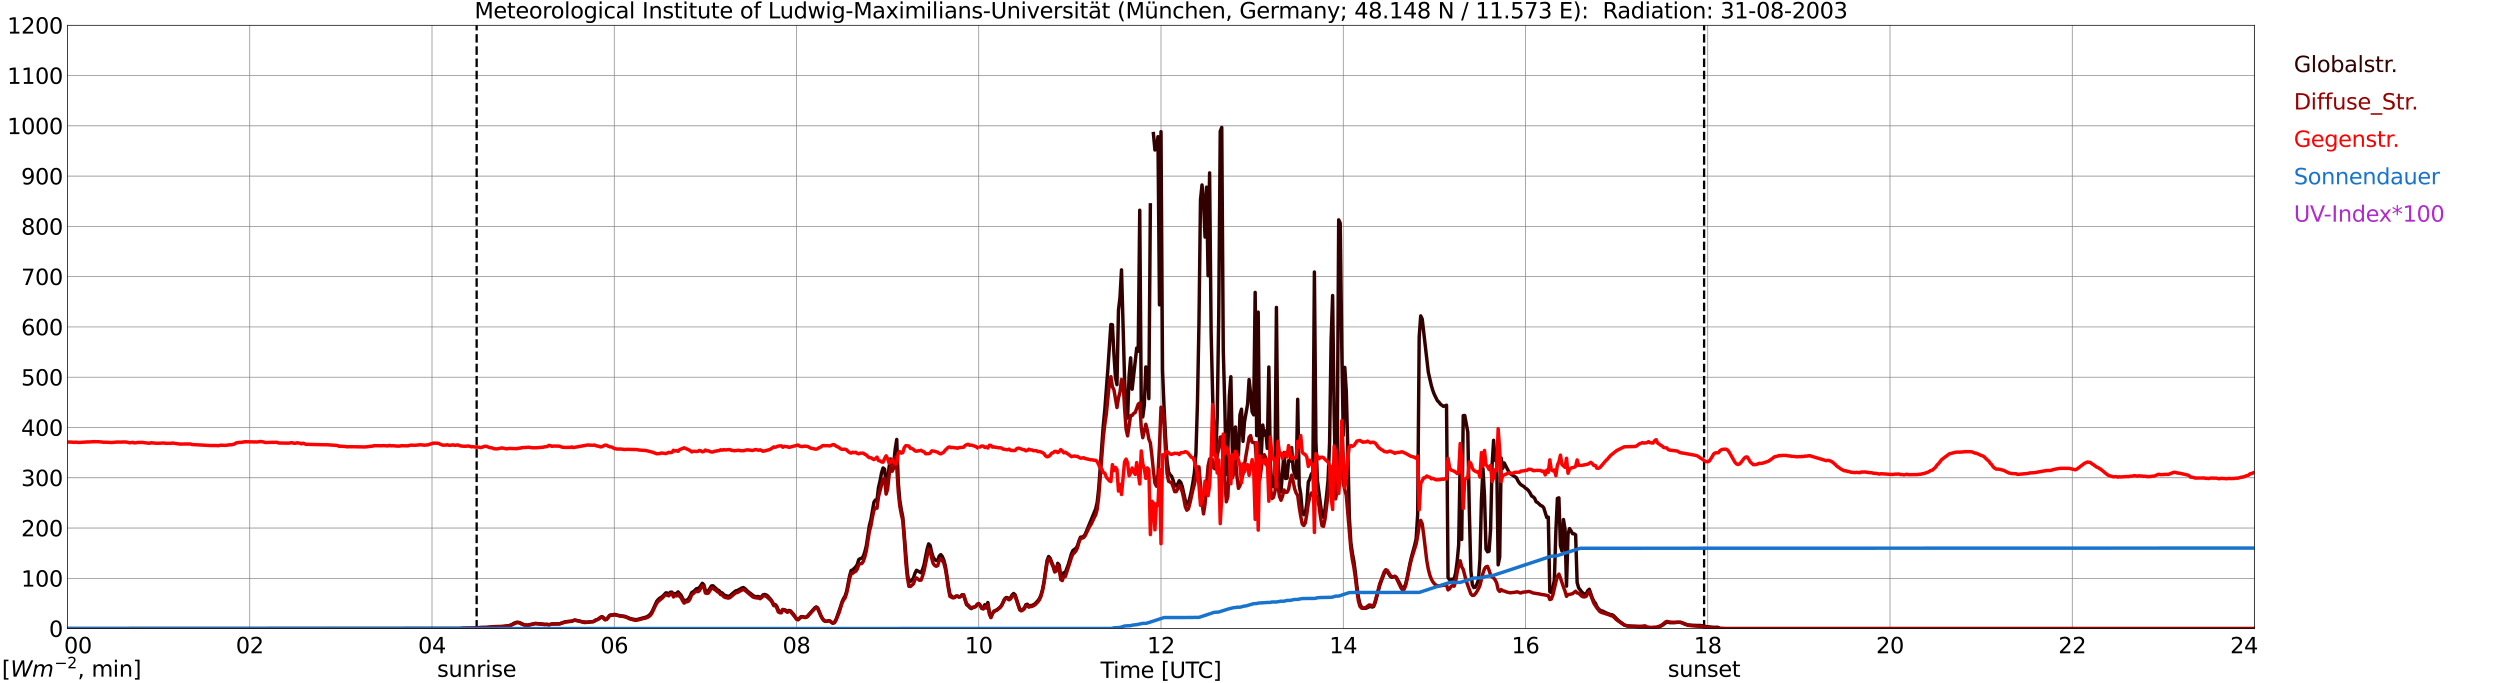 <?xml version="1.0" encoding="utf-8" standalone="no"?>
<!DOCTYPE svg PUBLIC "-//W3C//DTD SVG 1.1//EN"
  "http://www.w3.org/Graphics/SVG/1.1/DTD/svg11.dtd">
<svg xmlns:xlink="http://www.w3.org/1999/xlink" width="1085.4pt" height="296.64pt" viewBox="0 0 1085.4 296.64" xmlns="http://www.w3.org/2000/svg" version="1.1">
 <defs>
  <style type="text/css">*{stroke-linejoin: round; stroke-linecap: butt}</style>
 </defs>
 <g id="figure_1">
  <g id="patch_1">
   <path d="M 0 296.64 
L 1085.4 296.64 
L 1085.4 0 
L 0 0 
z
" style="fill: #ffffff"/>
  </g>
  <g id="axes_1">
   <g id="patch_2">
    <path d="M 29.306 272.909 
L 978.814 272.909 
L 978.814 10.976 
L 29.306 10.976 
z
" style="fill: #ffffff"/>
   </g>
   <g id="patch_3">
    <path d="M 978.814 272.909 
L 978.814 272.909 
L 978.814 10.976 
L 978.814 10.976 
z
" clip-path="url(#pa3d3c15189)" style="fill: #d3d3d3; opacity: 0.25; stroke: #d3d3d3; stroke-linejoin: miter"/>
   </g>
   <g id="matplotlib.axis_1">
    <g id="xtick_1">
     <g id="line2d_1">
      <path d="M 29.306 272.909 
L 29.306 10.976 
" clip-path="url(#pa3d3c15189)" style="fill: none; stroke: #808080; stroke-width: 0.3; stroke-linecap: square"/>
     </g>
     <g id="line2d_2"/>
     <g id="text_1">
      <!--    00 -->
      <g transform="translate(18.733 283.627) scale(0.095 -0.095)">
       <defs>
        <path id="DejaVuSans-20" transform="scale(0.016)"/>
        <path id="DejaVuSans-30" d="M 2034 4250 
Q 1547 4250 1301 3770 
Q 1056 3291 1056 2328 
Q 1056 1369 1301 889 
Q 1547 409 2034 409 
Q 2525 409 2770 889 
Q 3016 1369 3016 2328 
Q 3016 3291 2770 3770 
Q 2525 4250 2034 4250 
z
M 2034 4750 
Q 2819 4750 3233 4129 
Q 3647 3509 3647 2328 
Q 3647 1150 3233 529 
Q 2819 -91 2034 -91 
Q 1250 -91 836 529 
Q 422 1150 422 2328 
Q 422 3509 836 4129 
Q 1250 4750 2034 4750 
z
" transform="scale(0.016)"/>
       </defs>
       <use xlink:href="#DejaVuSans-20"/>
       <use xlink:href="#DejaVuSans-20" transform="translate(31.787 0)"/>
       <use xlink:href="#DejaVuSans-20" transform="translate(63.574 0)"/>
       <use xlink:href="#DejaVuSans-30" transform="translate(95.361 0)"/>
       <use xlink:href="#DejaVuSans-30" transform="translate(158.984 0)"/>
      </g>
     </g>
    </g>
    <g id="xtick_2">
     <g id="line2d_3">
      <path d="M 108.431 272.909 
L 108.431 10.976 
" clip-path="url(#pa3d3c15189)" style="fill: none; stroke: #808080; stroke-width: 0.3; stroke-linecap: square"/>
     </g>
     <g id="line2d_4"/>
     <g id="text_2">
      <!-- 02 -->
      <g transform="translate(102.387 283.627) scale(0.095 -0.095)">
       <defs>
        <path id="DejaVuSans-32" d="M 1228 531 
L 3431 531 
L 3431 0 
L 469 0 
L 469 531 
Q 828 903 1448 1529 
Q 2069 2156 2228 2338 
Q 2531 2678 2651 2914 
Q 2772 3150 2772 3378 
Q 2772 3750 2511 3984 
Q 2250 4219 1831 4219 
Q 1534 4219 1204 4116 
Q 875 4013 500 3803 
L 500 4441 
Q 881 4594 1212 4672 
Q 1544 4750 1819 4750 
Q 2544 4750 2975 4387 
Q 3406 4025 3406 3419 
Q 3406 3131 3298 2873 
Q 3191 2616 2906 2266 
Q 2828 2175 2409 1742 
Q 1991 1309 1228 531 
z
" transform="scale(0.016)"/>
       </defs>
       <use xlink:href="#DejaVuSans-30"/>
       <use xlink:href="#DejaVuSans-32" transform="translate(63.623 0)"/>
      </g>
     </g>
    </g>
    <g id="xtick_3">
     <g id="line2d_5">
      <path d="M 187.557 272.909 
L 187.557 10.976 
" clip-path="url(#pa3d3c15189)" style="fill: none; stroke: #808080; stroke-width: 0.3; stroke-linecap: square"/>
     </g>
     <g id="line2d_6"/>
     <g id="text_3">
      <!-- 04 -->
      <g transform="translate(181.513 283.627) scale(0.095 -0.095)">
       <defs>
        <path id="DejaVuSans-34" d="M 2419 4116 
L 825 1625 
L 2419 1625 
L 2419 4116 
z
M 2253 4666 
L 3047 4666 
L 3047 1625 
L 3713 1625 
L 3713 1100 
L 3047 1100 
L 3047 0 
L 2419 0 
L 2419 1100 
L 313 1100 
L 313 1709 
L 2253 4666 
z
" transform="scale(0.016)"/>
       </defs>
       <use xlink:href="#DejaVuSans-30"/>
       <use xlink:href="#DejaVuSans-34" transform="translate(63.623 0)"/>
      </g>
     </g>
    </g>
    <g id="xtick_4">
     <g id="line2d_7">
      <path d="M 266.683 272.909 
L 266.683 10.976 
" clip-path="url(#pa3d3c15189)" style="fill: none; stroke: #808080; stroke-width: 0.3; stroke-linecap: square"/>
     </g>
     <g id="line2d_8"/>
     <g id="text_4">
      <!-- 06 -->
      <g transform="translate(260.638 283.627) scale(0.095 -0.095)">
       <defs>
        <path id="DejaVuSans-36" d="M 2113 2584 
Q 1688 2584 1439 2293 
Q 1191 2003 1191 1497 
Q 1191 994 1439 701 
Q 1688 409 2113 409 
Q 2538 409 2786 701 
Q 3034 994 3034 1497 
Q 3034 2003 2786 2293 
Q 2538 2584 2113 2584 
z
M 3366 4563 
L 3366 3988 
Q 3128 4100 2886 4159 
Q 2644 4219 2406 4219 
Q 1781 4219 1451 3797 
Q 1122 3375 1075 2522 
Q 1259 2794 1537 2939 
Q 1816 3084 2150 3084 
Q 2853 3084 3261 2657 
Q 3669 2231 3669 1497 
Q 3669 778 3244 343 
Q 2819 -91 2113 -91 
Q 1303 -91 875 529 
Q 447 1150 447 2328 
Q 447 3434 972 4092 
Q 1497 4750 2381 4750 
Q 2619 4750 2861 4703 
Q 3103 4656 3366 4563 
z
" transform="scale(0.016)"/>
       </defs>
       <use xlink:href="#DejaVuSans-30"/>
       <use xlink:href="#DejaVuSans-36" transform="translate(63.623 0)"/>
      </g>
     </g>
    </g>
    <g id="xtick_5">
     <g id="line2d_9">
      <path d="M 345.808 272.909 
L 345.808 10.976 
" clip-path="url(#pa3d3c15189)" style="fill: none; stroke: #808080; stroke-width: 0.3; stroke-linecap: square"/>
     </g>
     <g id="line2d_10"/>
     <g id="text_5">
      <!-- 08 -->
      <g transform="translate(339.764 283.627) scale(0.095 -0.095)">
       <defs>
        <path id="DejaVuSans-38" d="M 2034 2216 
Q 1584 2216 1326 1975 
Q 1069 1734 1069 1313 
Q 1069 891 1326 650 
Q 1584 409 2034 409 
Q 2484 409 2743 651 
Q 3003 894 3003 1313 
Q 3003 1734 2745 1975 
Q 2488 2216 2034 2216 
z
M 1403 2484 
Q 997 2584 770 2862 
Q 544 3141 544 3541 
Q 544 4100 942 4425 
Q 1341 4750 2034 4750 
Q 2731 4750 3128 4425 
Q 3525 4100 3525 3541 
Q 3525 3141 3298 2862 
Q 3072 2584 2669 2484 
Q 3125 2378 3379 2068 
Q 3634 1759 3634 1313 
Q 3634 634 3220 271 
Q 2806 -91 2034 -91 
Q 1263 -91 848 271 
Q 434 634 434 1313 
Q 434 1759 690 2068 
Q 947 2378 1403 2484 
z
M 1172 3481 
Q 1172 3119 1398 2916 
Q 1625 2713 2034 2713 
Q 2441 2713 2670 2916 
Q 2900 3119 2900 3481 
Q 2900 3844 2670 4047 
Q 2441 4250 2034 4250 
Q 1625 4250 1398 4047 
Q 1172 3844 1172 3481 
z
" transform="scale(0.016)"/>
       </defs>
       <use xlink:href="#DejaVuSans-30"/>
       <use xlink:href="#DejaVuSans-38" transform="translate(63.623 0)"/>
      </g>
     </g>
    </g>
    <g id="xtick_6">
     <g id="line2d_11">
      <path d="M 424.934 272.909 
L 424.934 10.976 
" clip-path="url(#pa3d3c15189)" style="fill: none; stroke: #808080; stroke-width: 0.3; stroke-linecap: square"/>
     </g>
     <g id="line2d_12"/>
     <g id="text_6">
      <!-- 10 -->
      <g transform="translate(418.89 283.627) scale(0.095 -0.095)">
       <defs>
        <path id="DejaVuSans-31" d="M 794 531 
L 1825 531 
L 1825 4091 
L 703 3866 
L 703 4441 
L 1819 4666 
L 2450 4666 
L 2450 531 
L 3481 531 
L 3481 0 
L 794 0 
L 794 531 
z
" transform="scale(0.016)"/>
       </defs>
       <use xlink:href="#DejaVuSans-31"/>
       <use xlink:href="#DejaVuSans-30" transform="translate(63.623 0)"/>
      </g>
     </g>
    </g>
    <g id="xtick_7">
     <g id="line2d_13">
      <path d="M 504.06 272.909 
L 504.06 10.976 
" clip-path="url(#pa3d3c15189)" style="fill: none; stroke: #808080; stroke-width: 0.3; stroke-linecap: square"/>
     </g>
     <g id="line2d_14"/>
     <g id="text_7">
      <!-- 12 -->
      <g transform="translate(498.015 283.627) scale(0.095 -0.095)">
       <use xlink:href="#DejaVuSans-31"/>
       <use xlink:href="#DejaVuSans-32" transform="translate(63.623 0)"/>
      </g>
     </g>
    </g>
    <g id="xtick_8">
     <g id="line2d_15">
      <path d="M 583.185 272.909 
L 583.185 10.976 
" clip-path="url(#pa3d3c15189)" style="fill: none; stroke: #808080; stroke-width: 0.3; stroke-linecap: square"/>
     </g>
     <g id="line2d_16"/>
     <g id="text_8">
      <!-- 14 -->
      <g transform="translate(577.141 283.627) scale(0.095 -0.095)">
       <use xlink:href="#DejaVuSans-31"/>
       <use xlink:href="#DejaVuSans-34" transform="translate(63.623 0)"/>
      </g>
     </g>
    </g>
    <g id="xtick_9">
     <g id="line2d_17">
      <path d="M 662.311 272.909 
L 662.311 10.976 
" clip-path="url(#pa3d3c15189)" style="fill: none; stroke: #808080; stroke-width: 0.3; stroke-linecap: square"/>
     </g>
     <g id="line2d_18"/>
     <g id="text_9">
      <!-- 16 -->
      <g transform="translate(656.267 283.627) scale(0.095 -0.095)">
       <use xlink:href="#DejaVuSans-31"/>
       <use xlink:href="#DejaVuSans-36" transform="translate(63.623 0)"/>
      </g>
     </g>
    </g>
    <g id="xtick_10">
     <g id="line2d_19">
      <path d="M 741.437 272.909 
L 741.437 10.976 
" clip-path="url(#pa3d3c15189)" style="fill: none; stroke: #808080; stroke-width: 0.3; stroke-linecap: square"/>
     </g>
     <g id="line2d_20"/>
     <g id="text_10">
      <!-- 18 -->
      <g transform="translate(735.392 283.627) scale(0.095 -0.095)">
       <use xlink:href="#DejaVuSans-31"/>
       <use xlink:href="#DejaVuSans-38" transform="translate(63.623 0)"/>
      </g>
     </g>
    </g>
    <g id="xtick_11">
     <g id="line2d_21">
      <path d="M 820.562 272.909 
L 820.562 10.976 
" clip-path="url(#pa3d3c15189)" style="fill: none; stroke: #808080; stroke-width: 0.3; stroke-linecap: square"/>
     </g>
     <g id="line2d_22"/>
     <g id="text_11">
      <!-- 20 -->
      <g transform="translate(814.518 283.627) scale(0.095 -0.095)">
       <use xlink:href="#DejaVuSans-32"/>
       <use xlink:href="#DejaVuSans-30" transform="translate(63.623 0)"/>
      </g>
     </g>
    </g>
    <g id="xtick_12">
     <g id="line2d_23">
      <path d="M 899.688 272.909 
L 899.688 10.976 
" clip-path="url(#pa3d3c15189)" style="fill: none; stroke: #808080; stroke-width: 0.3; stroke-linecap: square"/>
     </g>
     <g id="line2d_24"/>
     <g id="text_12">
      <!-- 22 -->
      <g transform="translate(893.644 283.627) scale(0.095 -0.095)">
       <use xlink:href="#DejaVuSans-32"/>
       <use xlink:href="#DejaVuSans-32" transform="translate(63.623 0)"/>
      </g>
     </g>
    </g>
    <g id="xtick_13">
     <g id="line2d_25">
      <path d="M 978.814 272.909 
L 978.814 10.976 
" clip-path="url(#pa3d3c15189)" style="fill: none; stroke: #808080; stroke-width: 0.3; stroke-linecap: square"/>
     </g>
     <g id="line2d_26"/>
     <g id="text_13">
      <!-- 24    -->
      <g transform="translate(968.241 283.627) scale(0.095 -0.095)">
       <use xlink:href="#DejaVuSans-32"/>
       <use xlink:href="#DejaVuSans-34" transform="translate(63.623 0)"/>
       <use xlink:href="#DejaVuSans-20" transform="translate(127.246 0)"/>
       <use xlink:href="#DejaVuSans-20" transform="translate(159.033 0)"/>
       <use xlink:href="#DejaVuSans-20" transform="translate(190.82 0)"/>
      </g>
     </g>
    </g>
    <g id="text_14">
     <!-- Time [UTC] -->
     <g transform="translate(477.806 294.322) scale(0.095 -0.095)">
      <defs>
       <path id="DejaVuSans-54" d="M -19 4666 
L 3928 4666 
L 3928 4134 
L 2272 4134 
L 2272 0 
L 1638 0 
L 1638 4134 
L -19 4134 
L -19 4666 
z
" transform="scale(0.016)"/>
       <path id="DejaVuSans-69" d="M 603 3500 
L 1178 3500 
L 1178 0 
L 603 0 
L 603 3500 
z
M 603 4863 
L 1178 4863 
L 1178 4134 
L 603 4134 
L 603 4863 
z
" transform="scale(0.016)"/>
       <path id="DejaVuSans-6d" d="M 3328 2828 
Q 3544 3216 3844 3400 
Q 4144 3584 4550 3584 
Q 5097 3584 5394 3201 
Q 5691 2819 5691 2113 
L 5691 0 
L 5113 0 
L 5113 2094 
Q 5113 2597 4934 2840 
Q 4756 3084 4391 3084 
Q 3944 3084 3684 2787 
Q 3425 2491 3425 1978 
L 3425 0 
L 2847 0 
L 2847 2094 
Q 2847 2600 2669 2842 
Q 2491 3084 2119 3084 
Q 1678 3084 1418 2786 
Q 1159 2488 1159 1978 
L 1159 0 
L 581 0 
L 581 3500 
L 1159 3500 
L 1159 2956 
Q 1356 3278 1631 3431 
Q 1906 3584 2284 3584 
Q 2666 3584 2933 3390 
Q 3200 3197 3328 2828 
z
" transform="scale(0.016)"/>
       <path id="DejaVuSans-65" d="M 3597 1894 
L 3597 1613 
L 953 1613 
Q 991 1019 1311 708 
Q 1631 397 2203 397 
Q 2534 397 2845 478 
Q 3156 559 3463 722 
L 3463 178 
Q 3153 47 2828 -22 
Q 2503 -91 2169 -91 
Q 1331 -91 842 396 
Q 353 884 353 1716 
Q 353 2575 817 3079 
Q 1281 3584 2069 3584 
Q 2775 3584 3186 3129 
Q 3597 2675 3597 1894 
z
M 3022 2063 
Q 3016 2534 2758 2815 
Q 2500 3097 2075 3097 
Q 1594 3097 1305 2825 
Q 1016 2553 972 2059 
L 3022 2063 
z
" transform="scale(0.016)"/>
       <path id="DejaVuSans-5b" d="M 550 4863 
L 1875 4863 
L 1875 4416 
L 1125 4416 
L 1125 -397 
L 1875 -397 
L 1875 -844 
L 550 -844 
L 550 4863 
z
" transform="scale(0.016)"/>
       <path id="DejaVuSans-55" d="M 556 4666 
L 1191 4666 
L 1191 1831 
Q 1191 1081 1462 751 
Q 1734 422 2344 422 
Q 2950 422 3222 751 
Q 3494 1081 3494 1831 
L 3494 4666 
L 4128 4666 
L 4128 1753 
Q 4128 841 3676 375 
Q 3225 -91 2344 -91 
Q 1459 -91 1007 375 
Q 556 841 556 1753 
L 556 4666 
z
" transform="scale(0.016)"/>
       <path id="DejaVuSans-43" d="M 4122 4306 
L 4122 3641 
Q 3803 3938 3442 4084 
Q 3081 4231 2675 4231 
Q 1875 4231 1450 3742 
Q 1025 3253 1025 2328 
Q 1025 1406 1450 917 
Q 1875 428 2675 428 
Q 3081 428 3442 575 
Q 3803 722 4122 1019 
L 4122 359 
Q 3791 134 3420 21 
Q 3050 -91 2638 -91 
Q 1578 -91 968 557 
Q 359 1206 359 2328 
Q 359 3453 968 4101 
Q 1578 4750 2638 4750 
Q 3056 4750 3426 4639 
Q 3797 4528 4122 4306 
z
" transform="scale(0.016)"/>
       <path id="DejaVuSans-5d" d="M 1947 4863 
L 1947 -844 
L 622 -844 
L 622 -397 
L 1369 -397 
L 1369 4416 
L 622 4416 
L 622 4863 
L 1947 4863 
z
" transform="scale(0.016)"/>
      </defs>
      <use xlink:href="#DejaVuSans-54"/>
      <use xlink:href="#DejaVuSans-69" transform="translate(57.959 0)"/>
      <use xlink:href="#DejaVuSans-6d" transform="translate(85.742 0)"/>
      <use xlink:href="#DejaVuSans-65" transform="translate(183.154 0)"/>
      <use xlink:href="#DejaVuSans-20" transform="translate(244.678 0)"/>
      <use xlink:href="#DejaVuSans-5b" transform="translate(276.465 0)"/>
      <use xlink:href="#DejaVuSans-55" transform="translate(315.479 0)"/>
      <use xlink:href="#DejaVuSans-54" transform="translate(388.672 0)"/>
      <use xlink:href="#DejaVuSans-43" transform="translate(443.881 0)"/>
      <use xlink:href="#DejaVuSans-5d" transform="translate(513.705 0)"/>
     </g>
    </g>
   </g>
   <g id="matplotlib.axis_2">
    <g id="ytick_1">
     <g id="line2d_27">
      <path d="M 29.306 272.909 
L 978.814 272.909 
" clip-path="url(#pa3d3c15189)" style="fill: none; stroke: #808080; stroke-width: 0.3; stroke-linecap: square"/>
     </g>
     <g id="line2d_28"/>
     <g id="text_15">
      <!-- 0 -->
      <g transform="translate(21.261 276.518) scale(0.095 -0.095)">
       <use xlink:href="#DejaVuSans-30"/>
      </g>
     </g>
    </g>
    <g id="ytick_2">
     <g id="line2d_29">
      <path d="M 29.306 251.081 
L 978.814 251.081 
" clip-path="url(#pa3d3c15189)" style="fill: none; stroke: #808080; stroke-width: 0.3; stroke-linecap: square"/>
     </g>
     <g id="line2d_30"/>
     <g id="text_16">
      <!-- 100 -->
      <g transform="translate(9.173 254.69) scale(0.095 -0.095)">
       <use xlink:href="#DejaVuSans-31"/>
       <use xlink:href="#DejaVuSans-30" transform="translate(63.623 0)"/>
       <use xlink:href="#DejaVuSans-30" transform="translate(127.246 0)"/>
      </g>
     </g>
    </g>
    <g id="ytick_3">
     <g id="line2d_31">
      <path d="M 29.306 229.253 
L 978.814 229.253 
" clip-path="url(#pa3d3c15189)" style="fill: none; stroke: #808080; stroke-width: 0.3; stroke-linecap: square"/>
     </g>
     <g id="line2d_32"/>
     <g id="text_17">
      <!-- 200 -->
      <g transform="translate(9.173 232.863) scale(0.095 -0.095)">
       <use xlink:href="#DejaVuSans-32"/>
       <use xlink:href="#DejaVuSans-30" transform="translate(63.623 0)"/>
       <use xlink:href="#DejaVuSans-30" transform="translate(127.246 0)"/>
      </g>
     </g>
    </g>
    <g id="ytick_4">
     <g id="line2d_33">
      <path d="M 29.306 207.426 
L 978.814 207.426 
" clip-path="url(#pa3d3c15189)" style="fill: none; stroke: #808080; stroke-width: 0.3; stroke-linecap: square"/>
     </g>
     <g id="line2d_34"/>
     <g id="text_18">
      <!-- 300 -->
      <g transform="translate(9.173 211.035) scale(0.095 -0.095)">
       <defs>
        <path id="DejaVuSans-33" d="M 2597 2516 
Q 3050 2419 3304 2112 
Q 3559 1806 3559 1356 
Q 3559 666 3084 287 
Q 2609 -91 1734 -91 
Q 1441 -91 1130 -33 
Q 819 25 488 141 
L 488 750 
Q 750 597 1062 519 
Q 1375 441 1716 441 
Q 2309 441 2620 675 
Q 2931 909 2931 1356 
Q 2931 1769 2642 2001 
Q 2353 2234 1838 2234 
L 1294 2234 
L 1294 2753 
L 1863 2753 
Q 2328 2753 2575 2939 
Q 2822 3125 2822 3475 
Q 2822 3834 2567 4026 
Q 2313 4219 1838 4219 
Q 1578 4219 1281 4162 
Q 984 4106 628 3988 
L 628 4550 
Q 988 4650 1302 4700 
Q 1616 4750 1894 4750 
Q 2613 4750 3031 4423 
Q 3450 4097 3450 3541 
Q 3450 3153 3228 2886 
Q 3006 2619 2597 2516 
z
" transform="scale(0.016)"/>
       </defs>
       <use xlink:href="#DejaVuSans-33"/>
       <use xlink:href="#DejaVuSans-30" transform="translate(63.623 0)"/>
       <use xlink:href="#DejaVuSans-30" transform="translate(127.246 0)"/>
      </g>
     </g>
    </g>
    <g id="ytick_5">
     <g id="line2d_35">
      <path d="M 29.306 185.598 
L 978.814 185.598 
" clip-path="url(#pa3d3c15189)" style="fill: none; stroke: #808080; stroke-width: 0.3; stroke-linecap: square"/>
     </g>
     <g id="line2d_36"/>
     <g id="text_19">
      <!-- 400 -->
      <g transform="translate(9.173 189.207) scale(0.095 -0.095)">
       <use xlink:href="#DejaVuSans-34"/>
       <use xlink:href="#DejaVuSans-30" transform="translate(63.623 0)"/>
       <use xlink:href="#DejaVuSans-30" transform="translate(127.246 0)"/>
      </g>
     </g>
    </g>
    <g id="ytick_6">
     <g id="line2d_37">
      <path d="M 29.306 163.77 
L 978.814 163.77 
" clip-path="url(#pa3d3c15189)" style="fill: none; stroke: #808080; stroke-width: 0.3; stroke-linecap: square"/>
     </g>
     <g id="line2d_38"/>
     <g id="text_20">
      <!-- 500 -->
      <g transform="translate(9.173 167.379) scale(0.095 -0.095)">
       <defs>
        <path id="DejaVuSans-35" d="M 691 4666 
L 3169 4666 
L 3169 4134 
L 1269 4134 
L 1269 2991 
Q 1406 3038 1543 3061 
Q 1681 3084 1819 3084 
Q 2600 3084 3056 2656 
Q 3513 2228 3513 1497 
Q 3513 744 3044 326 
Q 2575 -91 1722 -91 
Q 1428 -91 1123 -41 
Q 819 9 494 109 
L 494 744 
Q 775 591 1075 516 
Q 1375 441 1709 441 
Q 2250 441 2565 725 
Q 2881 1009 2881 1497 
Q 2881 1984 2565 2268 
Q 2250 2553 1709 2553 
Q 1456 2553 1204 2497 
Q 953 2441 691 2322 
L 691 4666 
z
" transform="scale(0.016)"/>
       </defs>
       <use xlink:href="#DejaVuSans-35"/>
       <use xlink:href="#DejaVuSans-30" transform="translate(63.623 0)"/>
       <use xlink:href="#DejaVuSans-30" transform="translate(127.246 0)"/>
      </g>
     </g>
    </g>
    <g id="ytick_7">
     <g id="line2d_39">
      <path d="M 29.306 141.942 
L 978.814 141.942 
" clip-path="url(#pa3d3c15189)" style="fill: none; stroke: #808080; stroke-width: 0.3; stroke-linecap: square"/>
     </g>
     <g id="line2d_40"/>
     <g id="text_21">
      <!-- 600 -->
      <g transform="translate(9.173 145.551) scale(0.095 -0.095)">
       <use xlink:href="#DejaVuSans-36"/>
       <use xlink:href="#DejaVuSans-30" transform="translate(63.623 0)"/>
       <use xlink:href="#DejaVuSans-30" transform="translate(127.246 0)"/>
      </g>
     </g>
    </g>
    <g id="ytick_8">
     <g id="line2d_41">
      <path d="M 29.306 120.114 
L 978.814 120.114 
" clip-path="url(#pa3d3c15189)" style="fill: none; stroke: #808080; stroke-width: 0.3; stroke-linecap: square"/>
     </g>
     <g id="line2d_42"/>
     <g id="text_22">
      <!-- 700 -->
      <g transform="translate(9.173 123.724) scale(0.095 -0.095)">
       <defs>
        <path id="DejaVuSans-37" d="M 525 4666 
L 3525 4666 
L 3525 4397 
L 1831 0 
L 1172 0 
L 2766 4134 
L 525 4134 
L 525 4666 
z
" transform="scale(0.016)"/>
       </defs>
       <use xlink:href="#DejaVuSans-37"/>
       <use xlink:href="#DejaVuSans-30" transform="translate(63.623 0)"/>
       <use xlink:href="#DejaVuSans-30" transform="translate(127.246 0)"/>
      </g>
     </g>
    </g>
    <g id="ytick_9">
     <g id="line2d_43">
      <path d="M 29.306 98.287 
L 978.814 98.287 
" clip-path="url(#pa3d3c15189)" style="fill: none; stroke: #808080; stroke-width: 0.3; stroke-linecap: square"/>
     </g>
     <g id="line2d_44"/>
     <g id="text_23">
      <!-- 800 -->
      <g transform="translate(9.173 101.896) scale(0.095 -0.095)">
       <use xlink:href="#DejaVuSans-38"/>
       <use xlink:href="#DejaVuSans-30" transform="translate(63.623 0)"/>
       <use xlink:href="#DejaVuSans-30" transform="translate(127.246 0)"/>
      </g>
     </g>
    </g>
    <g id="ytick_10">
     <g id="line2d_45">
      <path d="M 29.306 76.459 
L 978.814 76.459 
" clip-path="url(#pa3d3c15189)" style="fill: none; stroke: #808080; stroke-width: 0.3; stroke-linecap: square"/>
     </g>
     <g id="line2d_46"/>
     <g id="text_24">
      <!-- 900 -->
      <g transform="translate(9.173 80.068) scale(0.095 -0.095)">
       <defs>
        <path id="DejaVuSans-39" d="M 703 97 
L 703 672 
Q 941 559 1184 500 
Q 1428 441 1663 441 
Q 2288 441 2617 861 
Q 2947 1281 2994 2138 
Q 2813 1869 2534 1725 
Q 2256 1581 1919 1581 
Q 1219 1581 811 2004 
Q 403 2428 403 3163 
Q 403 3881 828 4315 
Q 1253 4750 1959 4750 
Q 2769 4750 3195 4129 
Q 3622 3509 3622 2328 
Q 3622 1225 3098 567 
Q 2575 -91 1691 -91 
Q 1453 -91 1209 -44 
Q 966 3 703 97 
z
M 1959 2075 
Q 2384 2075 2632 2365 
Q 2881 2656 2881 3163 
Q 2881 3666 2632 3958 
Q 2384 4250 1959 4250 
Q 1534 4250 1286 3958 
Q 1038 3666 1038 3163 
Q 1038 2656 1286 2365 
Q 1534 2075 1959 2075 
z
" transform="scale(0.016)"/>
       </defs>
       <use xlink:href="#DejaVuSans-39"/>
       <use xlink:href="#DejaVuSans-30" transform="translate(63.623 0)"/>
       <use xlink:href="#DejaVuSans-30" transform="translate(127.246 0)"/>
      </g>
     </g>
    </g>
    <g id="ytick_11">
     <g id="line2d_47">
      <path d="M 29.306 54.631 
L 978.814 54.631 
" clip-path="url(#pa3d3c15189)" style="fill: none; stroke: #808080; stroke-width: 0.3; stroke-linecap: square"/>
     </g>
     <g id="line2d_48"/>
     <g id="text_25">
      <!-- 1000 -->
      <g transform="translate(3.128 58.24) scale(0.095 -0.095)">
       <use xlink:href="#DejaVuSans-31"/>
       <use xlink:href="#DejaVuSans-30" transform="translate(63.623 0)"/>
       <use xlink:href="#DejaVuSans-30" transform="translate(127.246 0)"/>
       <use xlink:href="#DejaVuSans-30" transform="translate(190.869 0)"/>
      </g>
     </g>
    </g>
    <g id="ytick_12">
     <g id="line2d_49">
      <path d="M 29.306 32.803 
L 978.814 32.803 
" clip-path="url(#pa3d3c15189)" style="fill: none; stroke: #808080; stroke-width: 0.3; stroke-linecap: square"/>
     </g>
     <g id="line2d_50"/>
     <g id="text_26">
      <!-- 1100 -->
      <g transform="translate(3.128 36.413) scale(0.095 -0.095)">
       <use xlink:href="#DejaVuSans-31"/>
       <use xlink:href="#DejaVuSans-31" transform="translate(63.623 0)"/>
       <use xlink:href="#DejaVuSans-30" transform="translate(127.246 0)"/>
       <use xlink:href="#DejaVuSans-30" transform="translate(190.869 0)"/>
      </g>
     </g>
    </g>
    <g id="ytick_13">
     <g id="line2d_51">
      <path d="M 29.306 10.976 
L 978.814 10.976 
" clip-path="url(#pa3d3c15189)" style="fill: none; stroke: #808080; stroke-width: 0.3; stroke-linecap: square"/>
     </g>
     <g id="line2d_52"/>
     <g id="text_27">
      <!-- 1200 -->
      <g transform="translate(3.128 14.585) scale(0.095 -0.095)">
       <use xlink:href="#DejaVuSans-31"/>
       <use xlink:href="#DejaVuSans-32" transform="translate(63.623 0)"/>
       <use xlink:href="#DejaVuSans-30" transform="translate(127.246 0)"/>
       <use xlink:href="#DejaVuSans-30" transform="translate(190.869 0)"/>
      </g>
     </g>
    </g>
   </g>
   <g id="line2d_53">
    <path d="M 206.943 272.909 
L 206.943 10.976 
" clip-path="url(#pa3d3c15189)" style="fill: none; stroke-dasharray: 3.7,1.6; stroke-dashoffset: 0; stroke: #000000"/>
   </g>
   <g id="line2d_54">
    <path d="M 739.854 272.909 
L 739.854 10.976 
" clip-path="url(#pa3d3c15189)" style="fill: none; stroke-dasharray: 3.7,1.6; stroke-dashoffset: 0; stroke: #000000"/>
   </g>
   <g id="line2d_55">
    <path d="M 29.306 272.909 
L 200.745 272.826 
L 204.042 272.704 
L 206.02 272.662 
L 208.657 272.415 
L 211.295 272.376 
L 214.592 272.049 
L 217.889 271.966 
L 219.207 271.844 
L 220.526 271.68 
L 221.186 271.597 
L 222.504 271.025 
L 223.164 270.573 
L 224.482 270.124 
L 225.142 270.204 
L 225.801 270.41 
L 227.12 271.025 
L 227.779 271.27 
L 229.098 271.392 
L 232.395 270.656 
L 235.692 270.942 
L 236.351 271.064 
L 237.67 271.025 
L 238.329 271.228 
L 239.648 270.901 
L 242.945 270.82 
L 244.264 270.329 
L 245.583 269.918 
L 248.22 269.672 
L 249.539 269.181 
L 251.517 269.591 
L 252.836 269.96 
L 254.814 270.124 
L 257.451 269.877 
L 258.111 269.672 
L 258.77 269.181 
L 259.43 268.936 
L 261.408 267.707 
L 262.067 268.198 
L 262.726 268.936 
L 263.386 268.853 
L 264.705 267.133 
L 265.364 266.969 
L 266.023 267.011 
L 266.683 266.725 
L 268.002 267.052 
L 269.32 267.338 
L 270.639 267.502 
L 271.298 267.585 
L 273.936 268.648 
L 275.914 269.017 
L 276.573 268.978 
L 280.53 267.912 
L 281.189 267.585 
L 281.849 267.133 
L 282.508 266.437 
L 283.167 265.372 
L 285.145 261.032 
L 285.805 260.253 
L 286.464 259.681 
L 287.124 259.312 
L 287.783 258.78 
L 289.102 257.387 
L 289.761 257.509 
L 290.42 257.92 
L 291.08 257.101 
L 291.739 257.101 
L 292.399 258.494 
L 293.058 257.673 
L 293.717 257.837 
L 294.377 256.977 
L 295.696 258.452 
L 297.014 261.032 
L 297.674 260.663 
L 298.333 260.541 
L 298.992 259.884 
L 299.652 258.78 
L 300.311 257.265 
L 300.971 256.896 
L 301.63 256.363 
L 302.289 255.626 
L 302.949 255.503 
L 303.608 255.176 
L 304.927 253.251 
L 305.586 253.906 
L 306.246 256.444 
L 306.905 256.649 
L 307.564 256.444 
L 308.883 254.397 
L 309.543 254.316 
L 311.521 256.117 
L 312.18 256.405 
L 312.839 257.265 
L 313.499 257.387 
L 314.158 258.083 
L 314.818 258.533 
L 316.136 258.902 
L 316.796 258.78 
L 318.114 257.592 
L 319.433 256.527 
L 320.093 256.405 
L 322.071 255.298 
L 322.73 255.093 
L 323.39 255.503 
L 324.708 256.813 
L 326.027 257.797 
L 327.346 258.821 
L 328.005 259.024 
L 329.324 258.985 
L 329.983 259.393 
L 330.643 259.024 
L 331.302 258.247 
L 331.961 258.083 
L 332.621 258.289 
L 333.28 258.738 
L 334.599 260.212 
L 335.258 261.196 
L 335.918 262.589 
L 336.577 262.464 
L 337.236 263.202 
L 337.896 264.922 
L 338.555 265.413 
L 339.215 265.701 
L 339.874 264.636 
L 340.533 264.717 
L 341.193 264.963 
L 341.852 265.496 
L 342.512 265.044 
L 343.171 265.169 
L 344.49 266.684 
L 345.808 268.609 
L 346.468 269.017 
L 347.787 267.749 
L 348.446 267.707 
L 349.105 267.912 
L 349.765 267.952 
L 350.424 267.666 
L 353.721 263.94 
L 354.38 263.488 
L 355.04 263.94 
L 356.359 267.216 
L 357.018 268.484 
L 357.677 269.386 
L 358.337 269.755 
L 358.996 269.755 
L 359.655 269.469 
L 360.315 269.632 
L 361.634 270.573 
L 362.293 270.246 
L 362.952 269.058 
L 364.93 263.407 
L 365.59 261.277 
L 366.249 259.845 
L 366.909 258.78 
L 367.568 256.691 
L 368.887 249.894 
L 369.546 247.68 
L 370.206 247.436 
L 371.524 246.124 
L 372.184 245.1 
L 372.843 242.931 
L 373.502 242.52 
L 374.162 242.356 
L 374.821 241.496 
L 375.481 239.532 
L 376.14 236.91 
L 377.459 228.066 
L 378.118 225.608 
L 379.437 217.99 
L 380.096 217.049 
L 380.756 217.172 
L 381.415 211.601 
L 382.074 208.818 
L 382.734 205.254 
L 383.393 203.165 
L 384.053 203.697 
L 384.712 210.66 
L 385.371 208.857 
L 386.031 202.593 
L 386.69 199.275 
L 387.349 201.364 
L 388.009 201.159 
L 388.668 194.933 
L 389.328 190.797 
L 389.987 209.39 
L 390.646 217.172 
L 391.306 221.267 
L 391.965 224.543 
L 393.943 248.909 
L 394.603 252.637 
L 395.262 252.432 
L 396.581 250.998 
L 397.24 248.868 
L 397.899 247.6 
L 399.878 248.665 
L 400.537 247.272 
L 401.196 245.142 
L 402.515 238.425 
L 403.175 236.133 
L 403.834 236.83 
L 404.493 239.776 
L 405.153 241.948 
L 405.812 242.889 
L 406.471 243.341 
L 407.131 243.258 
L 407.79 241.416 
L 408.45 240.8 
L 409.109 241.621 
L 409.768 243.136 
L 410.428 245.674 
L 411.087 249.688 
L 411.746 254.438 
L 412.406 257.961 
L 413.065 258.78 
L 413.725 259.312 
L 414.384 259.312 
L 415.043 258.78 
L 415.703 258.738 
L 416.362 259.149 
L 417.022 258.985 
L 417.681 258.247 
L 418.34 258.328 
L 419.659 262.547 
L 420.318 262.997 
L 420.978 263.735 
L 421.637 264.226 
L 422.956 263.529 
L 423.615 263.285 
L 424.275 262.383 
L 424.934 262.056 
L 425.593 262.958 
L 426.253 264.103 
L 426.912 263.981 
L 427.572 262.547 
L 428.231 263.202 
L 428.89 261.604 
L 429.55 265.946 
L 430.209 267.952 
L 430.869 266.315 
L 431.528 265.372 
L 432.847 264.717 
L 434.165 263.652 
L 434.825 262.875 
L 436.144 260.048 
L 436.803 259.435 
L 437.462 259.517 
L 438.122 259.926 
L 438.781 259.435 
L 439.44 258.247 
L 440.1 257.673 
L 440.759 258.289 
L 442.737 264.512 
L 443.397 264.922 
L 444.716 264.062 
L 445.375 262.547 
L 446.034 262.342 
L 446.694 263.121 
L 447.353 262.875 
L 448.012 262.916 
L 449.331 262.178 
L 450.65 260.744 
L 451.309 259.803 
L 451.969 258.247 
L 452.628 255.872 
L 453.287 252.432 
L 454.606 243.299 
L 455.266 241.621 
L 455.925 242.317 
L 457.903 247.477 
L 458.563 247.353 
L 459.222 244.57 
L 459.881 245.388 
L 460.541 250.424 
L 461.2 250.588 
L 461.859 248.623 
L 462.519 248.54 
L 463.838 245.019 
L 465.156 240.473 
L 465.816 238.999 
L 467.134 238.056 
L 467.794 236.952 
L 468.453 234.822 
L 469.113 233.226 
L 469.772 233.184 
L 470.431 232.896 
L 471.091 232.078 
L 475.706 220.939 
L 476.366 218.032 
L 477.025 212.012 
L 479.003 184.696 
L 479.663 177.816 
L 480.981 160.411 
L 482.3 140.877 
L 482.96 140.999 
L 483.619 153.653 
L 484.278 163.809 
L 484.938 167.005 
L 485.597 134.652 
L 486.256 129.081 
L 486.916 117.166 
L 488.235 164.425 
L 488.894 178.635 
L 489.553 181.501 
L 490.213 163.074 
L 490.872 155.373 
L 491.532 168.969 
L 493.51 151.114 
L 494.169 152.507 
L 494.828 91.282 
L 495.488 175.974 
L 496.147 181.01 
L 496.807 175.974 
L 497.466 159.306 
L 498.125 159.634 
L 498.785 173.066 
L 499.444 88.949 
M 500.763 57.988 
L 501.422 65.115 
L 502.082 64.622 
L 502.741 59.339 
L 503.4 132.358 
L 504.06 57.17 
L 504.719 160.697 
L 505.379 176.751 
L 506.038 189.651 
L 506.697 200.257 
L 507.357 204.968 
L 508.016 206.114 
L 508.675 206.81 
L 509.335 208.571 
L 509.994 210.783 
L 510.654 211.029 
L 511.313 210.128 
L 511.972 208.735 
L 512.632 209.431 
L 513.291 211.274 
L 514.61 217.294 
L 515.269 218.892 
L 515.929 218.442 
L 516.588 216.148 
L 517.247 213.199 
L 517.907 209.512 
L 518.566 205.173 
L 519.226 196.654 
L 519.885 175.114 
L 520.544 140.098 
L 521.204 86.738 
L 521.863 80.307 
L 522.522 87.351 
L 523.182 102.914 
L 523.841 81.25 
L 524.501 119.704 
L 525.16 75.066 
L 525.819 144.112 
L 526.479 171.796 
L 527.138 193.419 
L 527.797 198.046 
L 528.457 181.706 
L 529.116 137.559 
L 529.776 57.006 
L 530.435 55.328 
L 531.094 152.099 
L 531.754 175.932 
L 532.413 206.072 
L 533.073 195.918 
L 533.732 171.96 
L 534.391 163.565 
L 535.051 197.022 
L 535.71 193.213 
L 536.369 185.393 
L 537.029 198.742 
L 537.688 197.433 
L 538.348 180.069 
L 539.007 177.652 
L 539.666 191.618 
L 540.326 183.057 
L 541.644 175.564 
L 542.304 164.794 
L 542.963 170.853 
L 543.623 178.798 
L 544.282 180.11 
L 544.941 126.953 
L 545.601 189.119 
L 546.26 135.512 
L 546.919 202.102 
L 547.579 197.841 
L 548.238 184.533 
L 548.898 188.955 
L 549.557 187.071 
L 550.216 194.689 
L 550.876 159.346 
L 551.535 201.078 
L 552.195 211.11 
L 552.854 211.315 
L 553.513 206.646 
L 554.173 133.464 
L 554.832 197.76 
L 555.491 211.684 
L 556.151 213.526 
L 557.47 196.448 
L 558.129 207.753 
L 558.788 207.589 
L 559.448 200.013 
L 560.107 200.218 
L 560.766 194.362 
L 561.426 203.248 
L 562.085 205.991 
L 562.745 207.548 
L 563.404 173.352 
L 564.063 210.702 
L 564.723 214.469 
L 565.382 222.127 
L 566.042 223.478 
L 566.701 222.742 
L 567.36 218.809 
L 568.02 209.226 
L 568.679 207.958 
L 569.338 205.828 
L 569.998 204.968 
L 570.657 118.106 
L 571.317 191.699 
L 571.976 208.613 
L 573.295 219.014 
L 573.954 223.766 
L 574.613 224.543 
L 575.273 220.981 
L 575.932 215.288 
L 576.592 208.449 
L 577.251 192.231 
L 577.91 147.838 
L 578.57 128.304 
L 579.229 179.372 
L 579.889 210.619 
L 580.548 199.685 
L 581.207 95.46 
L 581.867 96.853 
L 582.526 149.805 
L 583.185 188.996 
L 583.845 159.509 
L 584.504 169.829 
L 585.164 194.853 
L 585.823 224.462 
L 586.482 235.518 
L 587.142 240.228 
L 587.801 243.71 
L 588.46 248.704 
L 589.12 254.602 
L 589.779 259.393 
L 590.439 262.261 
L 591.098 263.529 
L 591.757 264.021 
L 592.417 264.103 
L 593.076 264.062 
L 595.054 263.202 
L 595.714 263.571 
L 596.373 263.324 
L 597.032 261.687 
L 598.351 256.732 
L 599.011 254.194 
L 600.329 250.629 
L 600.989 248.909 
L 601.648 247.968 
L 602.307 248.174 
L 603.626 250.26 
L 604.286 250.671 
L 605.604 250.18 
L 606.264 250.754 
L 607.582 253.128 
L 608.242 254.521 
L 608.901 255.34 
L 609.561 255.093 
L 610.22 253.7 
L 610.879 251.04 
L 612.198 244.365 
L 612.858 241.579 
L 614.176 236.788 
L 614.836 233.881 
L 615.495 223.397 
L 616.154 146.282 
L 616.814 137.151 
L 617.473 138.541 
L 620.111 161.598 
L 621.429 167.374 
L 622.089 169.585 
L 622.748 171.305 
L 624.067 173.966 
L 624.726 174.581 
L 625.386 175.481 
L 626.705 176.424 
L 628.023 175.932 
L 628.683 250.793 
L 629.342 251.694 
L 630.661 251.408 
L 631.32 251.408 
L 631.98 248.704 
L 632.639 243.749 
L 633.298 236.625 
L 633.958 199.522 
L 634.617 234.208 
L 635.276 180.438 
L 635.936 180.396 
L 637.255 187.562 
L 637.914 221.349 
L 638.573 247.6 
L 639.233 253.864 
L 639.892 255.093 
L 640.552 254.929 
L 641.211 253.578 
L 641.87 251.817 
L 642.53 242.931 
L 643.189 216.925 
L 643.848 203.453 
L 644.508 215.288 
L 645.167 238.425 
L 645.827 239.573 
L 646.486 239.327 
L 647.145 229.989 
L 647.805 201.814 
L 648.464 191.166 
L 649.123 199.93 
L 649.783 197.145 
L 650.442 245.225 
L 651.102 241.865 
L 651.761 198.906 
L 652.42 203.328 
L 653.08 200.995 
L 655.058 204.845 
L 655.717 205.664 
L 658.355 207.384 
L 659.014 208.735 
L 659.674 209.759 
L 660.333 210.455 
L 661.652 211.274 
L 662.311 211.97 
L 662.97 212.339 
L 663.63 213.035 
L 664.289 214.018 
L 664.949 215.329 
L 665.608 215.696 
L 666.267 216.312 
L 666.927 217.868 
L 667.586 218.195 
L 668.905 219.466 
L 669.564 219.71 
L 670.224 220.448 
L 671.542 224.665 
L 672.202 224.501 
L 672.861 256.896 
L 673.521 257.265 
L 674.18 255.545 
L 674.839 251.777 
L 675.499 230.563 
L 676.158 216.392 
L 676.817 216.148 
L 677.477 236.91 
L 678.136 239.244 
L 678.796 225.567 
L 679.455 229.62 
L 680.114 254.48 
L 680.774 231.792 
L 681.433 229.498 
L 682.092 230.48 
L 682.752 231.709 
L 683.411 231.75 
L 684.071 232.2 
L 684.73 252.923 
L 685.389 255.217 
L 686.708 256.977 
L 687.368 257.592 
L 688.027 257.878 
L 688.686 257.756 
L 689.346 256.444 
L 690.005 255.831 
L 691.324 259.681 
L 691.983 261.032 
L 692.643 261.851 
L 693.302 263.366 
L 693.961 264.267 
L 694.621 264.881 
L 695.28 265.208 
L 695.939 265.372 
L 697.258 266.068 
L 699.236 266.847 
L 699.896 266.889 
L 700.555 267.297 
L 702.533 269.305 
L 705.171 271.311 
L 706.49 271.761 
L 710.446 272.007 
L 711.765 272.457 
L 713.083 272.662 
L 719.018 272.621 
L 720.337 272.171 
L 721.655 271.516 
L 723.633 270.124 
L 724.293 270.165 
L 724.952 270.329 
L 726.271 270.329 
L 726.93 270.329 
L 728.249 270.165 
L 729.568 270.165 
L 730.227 270.329 
L 732.205 271.106 
L 732.865 271.311 
L 734.843 271.475 
L 736.821 271.555 
L 738.14 271.555 
L 739.459 271.761 
L 740.777 272.049 
L 744.074 272.376 
L 745.393 272.335 
L 746.052 272.415 
L 746.712 272.909 
L 978.154 272.909 
L 978.154 272.909 
" clip-path="url(#pa3d3c15189)" style="fill: none; stroke: #330000; stroke-width: 1.5; stroke-linecap: square"/>
   </g>
   <g id="line2d_56">
    <path d="M 29.306 272.909 
L 199.426 272.909 
L 200.745 272.728 
L 206.02 272.686 
L 207.998 272.518 
L 211.295 272.433 
L 213.273 272.265 
L 217.229 272.099 
L 218.548 272.055 
L 219.867 271.846 
L 221.186 271.678 
L 222.504 271.173 
L 223.823 270.545 
L 224.482 270.335 
L 225.142 270.377 
L 225.801 270.586 
L 226.461 270.964 
L 227.779 271.427 
L 229.098 271.553 
L 232.395 270.754 
L 233.714 270.881 
L 234.373 271.008 
L 235.033 271.008 
L 236.351 271.173 
L 237.67 271.173 
L 238.329 271.3 
L 239.648 270.922 
L 242.945 270.881 
L 245.583 270.041 
L 248.22 269.748 
L 248.88 269.453 
L 249.539 269.285 
L 251.517 269.704 
L 253.495 270.25 
L 254.155 270.294 
L 255.473 270.126 
L 256.133 270.082 
L 256.792 269.916 
L 257.451 269.958 
L 258.77 269.076 
L 259.43 269.034 
L 260.089 268.613 
L 260.748 267.943 
L 261.408 267.899 
L 262.726 269.117 
L 263.386 268.908 
L 264.705 267.271 
L 265.364 267.103 
L 266.023 267.103 
L 266.683 266.935 
L 268.002 267.188 
L 269.32 267.522 
L 269.98 267.522 
L 271.958 267.984 
L 273.277 268.657 
L 275.255 269.202 
L 275.914 269.327 
L 277.233 269.117 
L 279.211 268.572 
L 280.53 268.279 
L 281.189 268.026 
L 281.849 267.607 
L 282.508 267.02 
L 283.167 265.97 
L 284.486 263.115 
L 285.145 261.855 
L 285.805 261.059 
L 287.783 259.421 
L 288.442 258.623 
L 289.102 258.162 
L 289.761 258.498 
L 290.42 258.666 
L 291.08 257.699 
L 291.739 257.699 
L 292.399 259.168 
L 293.058 258.457 
L 293.717 258.749 
L 294.377 257.867 
L 295.036 258.876 
L 295.696 259.548 
L 296.355 260.849 
L 297.014 261.855 
L 297.674 261.31 
L 298.333 261.268 
L 298.992 260.973 
L 299.652 259.882 
L 300.311 258.203 
L 300.971 257.743 
L 301.63 257.112 
L 302.289 256.693 
L 302.949 256.903 
L 303.608 256.525 
L 304.927 254.257 
L 305.586 254.761 
L 306.246 257.448 
L 306.905 257.658 
L 307.564 257.49 
L 308.883 255.392 
L 309.543 255.392 
L 310.202 255.938 
L 310.861 256.315 
L 311.521 256.944 
L 312.18 257.239 
L 312.839 258.12 
L 313.499 258.245 
L 314.158 259.002 
L 314.818 259.38 
L 316.136 259.672 
L 316.796 259.548 
L 319.433 257.365 
L 320.093 257.28 
L 322.071 256.189 
L 322.73 255.979 
L 323.39 256.274 
L 326.686 259.044 
L 327.346 259.38 
L 328.665 259.631 
L 329.324 259.59 
L 329.983 259.926 
L 330.643 259.463 
L 331.302 258.791 
L 331.961 258.666 
L 332.621 258.876 
L 333.94 260.009 
L 334.599 260.639 
L 335.258 261.563 
L 335.918 262.947 
L 336.577 262.822 
L 337.236 263.914 
L 337.896 265.675 
L 338.555 266.011 
L 339.215 266.053 
L 339.874 264.625 
L 340.533 264.961 
L 341.852 265.843 
L 342.512 265.297 
L 343.171 265.466 
L 345.149 267.899 
L 345.808 268.866 
L 346.468 269.034 
L 347.787 267.899 
L 348.446 267.775 
L 349.105 268.067 
L 349.765 268.111 
L 350.424 267.858 
L 352.402 265.634 
L 353.721 264.291 
L 354.38 263.828 
L 355.04 264.291 
L 356.359 267.354 
L 357.018 268.53 
L 357.677 269.371 
L 358.337 269.748 
L 358.996 269.704 
L 359.655 269.453 
L 360.315 269.663 
L 360.974 270.209 
L 361.634 270.586 
L 362.293 270.294 
L 362.952 269.244 
L 364.271 266.053 
L 365.59 261.772 
L 366.249 260.513 
L 366.909 259.59 
L 367.568 257.575 
L 368.227 254.637 
L 368.887 251.068 
L 369.546 249.095 
L 370.206 248.885 
L 370.865 248.381 
L 371.524 248.045 
L 372.184 247.08 
L 372.843 245.148 
L 373.502 244.729 
L 374.162 244.646 
L 374.821 243.723 
L 375.481 241.75 
L 376.14 239.104 
L 377.459 230.668 
L 378.118 228.275 
L 378.777 224.538 
L 379.437 221.515 
L 380.096 220.509 
L 380.756 220.636 
L 381.415 215.639 
L 383.393 208 
L 384.053 207.749 
L 384.712 214.506 
L 385.371 212.365 
L 386.031 206.153 
L 386.69 202.584 
L 387.349 204.599 
L 388.009 203.215 
L 388.668 198.387 
L 389.328 202.669 
L 389.987 213.457 
L 390.646 219.669 
L 391.306 223.279 
L 391.965 226.093 
L 392.624 234.402 
L 393.284 244.31 
L 393.943 250.69 
L 394.603 254.552 
L 395.262 254.637 
L 396.581 253.502 
L 397.24 251.614 
L 397.899 250.9 
L 399.218 251.95 
L 399.878 251.865 
L 400.537 250.145 
L 401.196 247.835 
L 403.175 238.39 
L 403.834 239.104 
L 404.493 242.295 
L 405.153 244.646 
L 405.812 245.484 
L 406.471 245.862 
L 407.131 245.526 
L 407.79 243.219 
L 408.45 242.632 
L 409.109 243.387 
L 409.768 244.434 
L 410.428 246.997 
L 411.087 250.858 
L 411.746 255.433 
L 412.406 258.917 
L 413.725 259.59 
L 414.384 259.463 
L 415.043 258.959 
L 415.703 258.917 
L 416.362 259.253 
L 417.022 259.044 
L 417.681 258.289 
L 418.34 258.203 
L 419.659 262.15 
L 420.318 262.654 
L 420.978 263.409 
L 421.637 263.955 
L 422.297 263.66 
L 422.956 263.619 
L 423.615 263.368 
L 424.275 262.401 
L 424.934 262.065 
L 425.593 262.822 
L 426.253 264.165 
L 426.912 264.416 
L 427.572 263.409 
L 428.231 264.038 
L 428.89 262.569 
L 429.55 266.598 
L 430.209 268.153 
L 430.869 266.43 
L 431.528 265.551 
L 432.187 265.171 
L 432.847 264.92 
L 434.165 263.787 
L 434.825 262.988 
L 436.144 260.218 
L 436.803 259.758 
L 437.462 260.009 
L 438.122 260.428 
L 438.781 259.967 
L 439.44 258.917 
L 440.1 258.457 
L 440.759 259.002 
L 442.737 264.793 
L 443.397 265.215 
L 444.056 264.878 
L 444.716 264.291 
L 445.375 262.988 
L 446.034 262.864 
L 446.694 263.619 
L 447.353 263.324 
L 448.012 263.324 
L 449.331 262.61 
L 450.65 261.268 
L 451.309 260.345 
L 451.969 258.834 
L 452.628 256.483 
L 453.287 253.041 
L 454.606 244.183 
L 455.266 242.546 
L 455.925 243.134 
L 457.244 246.072 
L 457.903 248.339 
L 458.563 247.962 
L 459.222 245.36 
L 459.881 246.661 
L 460.541 251.655 
L 461.2 252.074 
L 461.859 250.186 
L 462.519 250.313 
L 464.497 244.269 
L 465.156 242.086 
L 465.816 240.573 
L 466.475 239.986 
L 467.134 239.189 
L 467.794 237.803 
L 468.453 235.411 
L 469.113 233.732 
L 469.772 233.647 
L 470.431 233.438 
L 471.091 232.641 
L 473.069 228.568 
L 473.728 227.603 
L 475.047 224.79 
L 475.706 223.532 
L 476.366 221.096 
L 477.025 215.598 
L 479.003 189.909 
L 479.663 184.242 
L 480.322 179.792 
L 481.641 166.276 
L 482.3 163.547 
L 482.96 167.954 
L 483.619 169.172 
L 484.938 176.937 
L 485.597 172.783 
L 486.256 170.22 
L 486.916 164.763 
L 487.575 165.562 
L 488.235 177.022 
L 488.894 186.298 
L 489.553 189.236 
L 490.872 180.379 
L 491.532 180.379 
L 492.191 179.497 
L 492.85 179.119 
L 494.169 175.467 
L 494.828 174.965 
L 495.488 185.711 
L 496.147 190.033 
L 497.466 184.199 
L 498.125 186.803 
L 498.785 190.664 
L 499.444 192.26 
L 500.103 197.799 
L 500.763 204.348 
L 501.422 209.763 
L 502.082 211.106 
L 502.741 205.985 
L 503.4 193.602 
L 504.06 176.812 
L 504.719 177.399 
L 505.379 184.325 
L 506.038 195.994 
L 506.697 205.69 
L 507.357 208.964 
L 508.675 209.637 
L 509.335 211.359 
L 509.994 213.457 
L 510.654 213.457 
L 511.313 212.282 
L 511.972 210.813 
L 512.632 211.693 
L 513.291 213.542 
L 513.95 216.438 
L 514.61 220.005 
L 515.269 221.515 
L 515.929 221.013 
L 516.588 218.662 
L 517.907 212.66 
L 518.566 210.267 
L 519.226 207.035 
L 519.885 202.752 
L 520.544 202.711 
L 521.863 218.368 
L 522.522 223.111 
L 523.182 218.787 
L 524.501 202.292 
L 525.16 199.268 
L 525.819 202.962 
L 526.479 199.563 
L 527.138 203.342 
L 527.797 203.634 
L 528.457 197.968 
L 529.116 194.652 
L 529.776 189.782 
L 530.435 189.656 
L 531.094 201.032 
L 531.754 208.085 
L 532.413 217.864 
L 533.073 215.724 
L 533.732 201.787 
L 534.391 198.64 
L 535.051 207.412 
L 535.71 205.356 
L 536.369 198.136 
L 537.029 206.782 
L 537.688 212.029 
L 538.348 210.855 
L 539.666 205.858 
L 540.985 197.548 
L 542.304 189.865 
L 542.963 189.11 
L 543.623 191.965 
L 544.282 192.174 
L 544.941 192.216 
L 545.601 201.619 
L 546.26 207.663 
L 546.919 208.294 
L 548.238 198.891 
L 548.898 197.422 
L 549.557 198.808 
L 550.876 205.817 
L 552.195 216.438 
L 552.854 215.975 
L 553.513 213.542 
L 554.173 208.964 
L 554.832 210.687 
L 555.491 215.556 
L 556.151 217.193 
L 556.81 215.513 
L 557.47 212.743 
L 558.129 213.751 
L 558.788 213.71 
L 559.448 212.533 
L 560.107 208.881 
L 560.766 206.321 
L 561.426 208.964 
L 562.085 212.239 
L 562.745 214.087 
L 563.404 215.094 
L 564.063 220.131 
L 564.723 224.161 
L 565.382 227.476 
L 566.042 228.149 
L 566.701 227.057 
L 567.36 223.238 
L 568.02 218.577 
L 568.679 215.766 
L 569.338 214.044 
L 569.998 214.801 
L 570.657 213.374 
L 571.317 215.094 
L 571.976 216.226 
L 572.635 219.459 
L 573.295 224.412 
L 573.954 228.232 
L 574.613 228.526 
L 575.273 225.379 
L 576.592 214.633 
L 577.251 207.244 
L 577.91 202.628 
L 578.57 204.893 
L 579.229 211.988 
L 579.889 216.604 
L 580.548 212.492 
L 581.207 202.333 
L 581.867 197.003 
L 582.526 200.991 
L 583.185 209.89 
L 584.504 215.135 
L 586.482 238.307 
L 587.142 242.965 
L 587.801 246.325 
L 588.46 250.941 
L 589.12 256.525 
L 589.779 260.973 
L 590.439 263.283 
L 591.098 263.997 
L 591.757 264.165 
L 593.076 263.66 
L 594.395 262.654 
L 595.054 262.696 
L 595.714 263.156 
L 596.373 262.947 
L 597.032 261.1 
L 598.351 256.147 
L 599.011 253.502 
L 600.329 250.018 
L 600.989 248.213 
L 601.648 247.331 
L 602.307 247.626 
L 603.626 249.808 
L 604.286 250.354 
L 605.604 250.354 
L 606.264 251.026 
L 608.242 255.224 
L 608.901 256.147 
L 609.561 255.979 
L 610.22 254.425 
L 610.879 251.697 
L 612.198 245.192 
L 612.858 242.546 
L 614.836 236.166 
L 615.495 232.765 
L 616.154 228.022 
L 616.814 225.925 
L 617.473 227.435 
L 618.133 232.346 
L 619.451 243.428 
L 620.111 247.121 
L 620.77 249.682 
L 621.429 251.404 
L 622.089 252.62 
L 622.748 253.46 
L 623.408 254.006 
L 624.067 254.301 
L 624.726 254.384 
L 628.023 253.964 
L 628.683 256.106 
L 629.342 255.602 
L 630.001 254.593 
L 630.661 254.257 
L 631.32 254.51 
L 631.98 252.495 
L 632.639 248.549 
L 633.298 245.57 
L 633.958 243.47 
L 634.617 246.072 
L 635.276 247.207 
L 636.595 252.327 
L 638.573 257.826 
L 639.233 258.498 
L 639.892 258.457 
L 640.552 257.784 
L 641.211 256.82 
L 641.87 255.643 
L 642.53 254.174 
L 643.848 248.885 
L 644.508 246.953 
L 645.167 246.072 
L 645.827 245.906 
L 646.486 247.543 
L 647.145 249.64 
L 647.805 250.481 
L 648.464 250.858 
L 649.123 251.782 
L 649.783 253.083 
L 650.442 256.021 
L 651.102 256.776 
L 651.761 255.979 
L 652.42 256.483 
L 653.08 256.608 
L 654.399 257.112 
L 655.717 257.365 
L 657.695 257.154 
L 658.355 256.985 
L 659.014 256.985 
L 659.674 257.322 
L 660.333 257.448 
L 660.992 257.154 
L 661.652 257.029 
L 662.311 257.029 
L 663.63 256.776 
L 664.289 256.903 
L 665.608 257.448 
L 668.246 257.867 
L 669.564 258.162 
L 670.224 258.203 
L 671.542 258.498 
L 672.202 258.581 
L 672.861 260.303 
L 673.521 260.094 
L 674.18 258.413 
L 675.499 252.746 
L 676.158 250.228 
L 676.817 249.263 
L 677.477 250.941 
L 678.796 254.846 
L 679.455 256.651 
L 680.114 258.917 
L 680.774 258.077 
L 681.433 258.077 
L 682.752 257.743 
L 684.071 256.693 
L 684.73 257.448 
L 685.389 257.531 
L 686.708 258.834 
L 687.368 259.127 
L 688.027 259.127 
L 688.686 258.876 
L 689.346 257.616 
L 690.005 256.82 
L 691.983 261.897 
L 693.302 263.955 
L 694.621 265.551 
L 695.28 265.885 
L 696.599 266.306 
L 698.577 266.935 
L 699.236 267.271 
L 699.896 267.354 
L 700.555 267.816 
L 701.874 269.117 
L 705.171 271.385 
L 706.49 271.719 
L 708.468 271.887 
L 713.083 271.887 
L 713.743 271.719 
L 714.402 271.763 
L 715.062 272.223 
L 717.04 272.433 
L 718.358 272.265 
L 719.018 272.309 
L 720.337 271.887 
L 720.996 271.678 
L 722.315 270.713 
L 722.974 270.126 
L 723.633 269.79 
L 724.952 270.041 
L 725.612 270.167 
L 729.568 270.209 
L 730.227 270.418 
L 731.546 271.049 
L 732.865 271.468 
L 734.184 271.636 
L 739.459 272.055 
L 741.437 272.477 
L 743.415 272.645 
L 749.349 272.909 
L 978.154 272.909 
L 978.154 272.909 
" clip-path="url(#pa3d3c15189)" style="fill: none; stroke: #990000; stroke-width: 1.5; stroke-linecap: square"/>
   </g>
   <g id="line2d_57">
    <path d="M 29.306 191.93 
L 30.625 191.923 
L 31.943 192.024 
L 33.262 191.978 
L 33.921 192.096 
L 35.24 192.041 
L 37.878 191.878 
L 39.197 191.849 
L 40.515 191.762 
L 42.493 191.771 
L 44.472 191.926 
L 45.131 192.057 
L 45.79 191.978 
L 48.428 192.126 
L 51.065 191.899 
L 52.384 191.947 
L 53.703 191.88 
L 55.022 191.934 
L 56.34 192.253 
L 57.659 192.039 
L 58.319 192.305 
L 60.297 192.054 
L 60.956 192.105 
L 61.615 192.037 
L 62.934 192.236 
L 64.912 192.454 
L 65.572 192.229 
L 68.209 192.467 
L 70.187 192.38 
L 70.847 192.327 
L 72.166 192.474 
L 73.484 192.46 
L 74.144 192.493 
L 74.803 192.343 
L 78.1 192.794 
L 82.716 192.751 
L 83.375 193.006 
L 86.013 193.137 
L 91.288 193.436 
L 93.925 193.423 
L 94.584 193.521 
L 95.903 193.277 
L 97.881 193.377 
L 99.86 193.089 
L 100.519 193.12 
L 101.838 192.77 
L 102.497 192.308 
L 103.816 192.076 
L 104.475 192.078 
L 106.453 191.784 
L 111.728 191.893 
L 113.047 191.677 
L 114.366 191.865 
L 115.025 192.098 
L 115.685 192.14 
L 117.003 192.063 
L 120.3 192.03 
L 120.96 192.338 
L 125.575 192.401 
L 126.235 192.22 
L 126.894 192.216 
L 127.553 192.443 
L 128.213 192.458 
L 128.872 192.242 
L 130.191 192.415 
L 130.85 192.718 
L 131.51 192.425 
L 132.169 192.602 
L 132.829 192.952 
L 133.488 192.884 
L 134.807 192.947 
L 140.741 193.102 
L 142.06 193.091 
L 146.016 193.382 
L 146.676 193.488 
L 147.335 193.807 
L 147.994 193.722 
L 149.972 193.864 
L 150.632 193.984 
L 151.951 193.94 
L 154.588 193.982 
L 158.544 194.049 
L 161.841 193.665 
L 162.501 193.499 
L 164.479 193.515 
L 165.798 193.537 
L 166.457 193.464 
L 168.435 193.609 
L 169.094 193.371 
L 169.754 193.567 
L 170.413 193.515 
L 173.051 193.713 
L 174.37 193.515 
L 177.007 193.574 
L 178.326 193.259 
L 180.304 193.314 
L 182.282 193.109 
L 182.941 193.12 
L 184.26 193.296 
L 184.92 193.179 
L 185.579 193.192 
L 188.217 192.377 
L 190.195 192.445 
L 191.513 193.017 
L 192.173 193.261 
L 193.492 193.253 
L 194.151 193.093 
L 194.81 193.32 
L 195.47 193.334 
L 196.788 193.126 
L 197.448 193.377 
L 198.767 193.144 
L 199.426 193.46 
L 200.745 193.716 
L 202.063 193.753 
L 203.382 193.619 
L 204.701 193.999 
L 205.36 193.923 
L 206.679 194.137 
L 207.339 194.071 
L 208.657 194.316 
L 209.317 194.176 
L 209.976 193.877 
L 210.635 193.744 
L 211.295 193.798 
L 212.614 194.373 
L 213.273 194.351 
L 214.592 194.84 
L 215.91 194.883 
L 217.889 194.455 
L 219.867 194.864 
L 221.186 194.676 
L 224.482 194.809 
L 225.142 194.571 
L 225.801 194.597 
L 226.461 194.373 
L 229.757 194.18 
L 230.417 194.338 
L 231.736 194.423 
L 233.054 194.394 
L 235.033 194.215 
L 235.692 194.196 
L 236.351 193.971 
L 237.011 193.982 
L 237.67 193.792 
L 238.329 193.373 
L 238.989 193.519 
L 239.648 193.798 
L 240.308 193.643 
L 242.945 193.709 
L 243.604 194.01 
L 244.264 194.183 
L 245.583 194.268 
L 246.901 194.204 
L 247.561 194.268 
L 248.22 194.025 
L 248.88 194.318 
L 254.814 193.248 
L 255.473 193.176 
L 256.133 193.296 
L 256.792 193.266 
L 257.451 193.347 
L 258.111 193.196 
L 258.77 193.523 
L 260.089 193.812 
L 260.748 194.043 
L 261.408 193.89 
L 262.726 193.242 
L 263.386 193.31 
L 264.045 193.72 
L 264.705 193.986 
L 265.364 194.023 
L 266.023 194.303 
L 266.683 194.73 
L 268.002 194.986 
L 269.32 194.931 
L 271.298 195.178 
L 271.958 195.069 
L 275.255 195.161 
L 276.573 195.191 
L 277.233 195.355 
L 280.53 195.632 
L 283.167 196.276 
L 285.145 197.016 
L 286.464 196.9 
L 287.124 196.651 
L 289.102 196.931 
L 290.42 196.374 
L 291.08 196.518 
L 291.739 196.387 
L 292.399 195.486 
L 293.058 195.848 
L 293.717 195.621 
L 294.377 195.957 
L 295.036 195.233 
L 297.014 194.414 
L 298.992 195.291 
L 299.652 195.649 
L 300.311 196.206 
L 300.971 195.94 
L 301.63 195.905 
L 302.289 196.007 
L 302.949 195.955 
L 303.608 195.575 
L 304.267 195.732 
L 304.927 196.16 
L 305.586 195.99 
L 306.246 195.377 
L 306.905 195.708 
L 307.564 195.721 
L 308.224 196.062 
L 308.883 196.243 
L 309.543 196.232 
L 310.202 195.914 
L 310.861 195.863 
L 311.521 195.669 
L 312.18 195.647 
L 312.839 195.278 
L 313.499 195.468 
L 314.158 195.198 
L 314.818 195.368 
L 316.796 195.158 
L 317.455 195.481 
L 318.774 195.693 
L 320.752 195.46 
L 321.411 195.667 
L 322.73 195.693 
L 324.049 195.363 
L 324.708 195.305 
L 326.686 195.601 
L 328.005 195.169 
L 328.665 195.278 
L 329.324 195.51 
L 329.983 195.289 
L 331.302 195.933 
L 333.94 195.246 
L 334.599 194.958 
L 335.918 194.045 
L 336.577 194.207 
L 337.896 193.663 
L 339.215 193.547 
L 339.874 194.194 
L 340.533 193.801 
L 341.193 193.925 
L 341.852 193.919 
L 342.512 194.244 
L 346.468 193.216 
L 347.127 193.676 
L 347.787 193.844 
L 348.446 193.886 
L 349.105 193.702 
L 350.424 193.772 
L 351.083 194.036 
L 351.743 194.471 
L 352.402 194.678 
L 353.062 194.75 
L 353.721 194.958 
L 354.38 195.014 
L 355.04 194.765 
L 355.699 194.314 
L 356.359 194.078 
L 357.018 193.534 
L 357.677 193.434 
L 358.337 193.528 
L 358.996 193.486 
L 360.315 193.598 
L 361.634 193.032 
L 362.293 193.12 
L 362.952 193.674 
L 364.271 194.298 
L 364.93 194.851 
L 365.59 195.112 
L 366.909 195.008 
L 367.568 195.333 
L 368.227 196.014 
L 368.887 196.488 
L 369.546 196.719 
L 370.206 196.326 
L 370.865 196.544 
L 371.524 196.352 
L 372.184 196.826 
L 372.843 197.033 
L 373.502 196.736 
L 374.821 196.717 
L 375.481 197.256 
L 376.14 197.531 
L 376.799 198.24 
L 377.459 198.732 
L 378.118 198.703 
L 378.777 199.183 
L 379.437 199.526 
L 380.096 199.138 
L 380.756 198.478 
L 381.415 199.963 
L 382.074 200.094 
L 382.734 200.574 
L 383.393 200.663 
L 384.053 199.037 
L 384.712 197.893 
L 385.371 199.109 
L 386.031 201.15 
L 386.69 200.796 
L 387.349 199.592 
L 388.009 200.589 
L 388.668 201.373 
L 389.328 201.211 
L 389.987 196.706 
L 390.646 196.086 
L 391.306 196.741 
L 391.965 196.499 
L 392.624 194.281 
L 393.284 193.467 
L 394.603 193.654 
L 395.262 194.669 
L 395.921 194.741 
L 396.581 195.11 
L 397.24 195.735 
L 397.899 195.914 
L 398.559 195.717 
L 399.218 195.708 
L 399.878 195.492 
L 400.537 195.966 
L 401.196 196.156 
L 401.856 196.996 
L 403.175 196.946 
L 403.834 196.728 
L 404.493 195.759 
L 405.153 195.794 
L 407.131 196.322 
L 407.79 196.852 
L 408.45 197.057 
L 409.768 196.28 
L 410.428 195.401 
L 411.746 194.161 
L 412.406 194.056 
L 413.065 194.366 
L 413.725 194.248 
L 414.384 194.418 
L 415.043 194.414 
L 415.703 194.63 
L 416.362 194.327 
L 418.34 194.172 
L 419 193.443 
L 419.659 193.058 
L 420.318 192.886 
L 420.978 193.338 
L 421.637 193.209 
L 423.615 193.846 
L 424.275 194.338 
M 425.593 193.973 
L 426.253 193.604 
L 426.912 193.691 
L 427.572 194.298 
L 428.231 194.034 
L 428.89 194.523 
L 429.55 193.312 
L 430.209 193.386 
L 430.869 194.132 
L 431.528 194.001 
L 432.187 194.22 
L 432.847 194.239 
L 433.506 194.427 
L 434.165 194.386 
L 434.825 194.527 
L 435.484 194.979 
L 437.462 195.281 
L 438.122 194.988 
L 438.781 195.534 
L 440.1 195.628 
L 440.759 195.542 
L 441.419 194.798 
L 442.078 194.534 
L 442.737 194.665 
L 444.056 195.209 
L 444.716 195.239 
L 445.375 195.739 
L 446.034 195.538 
L 446.694 195.01 
L 447.353 195.335 
L 448.012 195.324 
L 448.672 195.684 
L 449.991 195.66 
L 450.65 196.086 
L 451.309 196.005 
L 452.628 196.49 
L 453.287 196.987 
L 453.947 197.95 
L 454.606 198.33 
L 455.266 198.175 
L 455.925 197.605 
L 456.584 196.756 
L 457.244 196.555 
L 457.903 195.968 
L 458.563 195.968 
L 459.222 196.477 
L 459.881 196.075 
L 460.541 195.193 
L 461.2 195.794 
L 461.859 196.603 
L 462.519 196.313 
L 463.178 196.841 
L 463.838 197.206 
L 465.156 198.258 
L 466.475 197.963 
L 467.134 198.164 
L 467.794 198.114 
L 468.453 198.618 
L 469.113 198.908 
L 469.772 198.878 
L 470.431 198.718 
L 471.091 199.065 
L 473.728 199.659 
L 474.388 199.661 
L 475.047 199.847 
L 475.706 199.829 
L 476.366 200.425 
L 477.685 203.221 
L 478.344 203.59 
L 479.003 205.158 
L 479.663 205.437 
L 480.322 207.155 
L 481.641 208.753 
L 482.3 209.084 
L 482.96 201.728 
L 483.619 204.319 
L 484.278 202.905 
L 484.938 203.798 
L 485.597 213.21 
L 486.256 210.309 
L 486.916 214.701 
L 488.235 200.554 
L 488.894 199.325 
L 489.553 201.041 
L 490.213 206.555 
L 490.872 205.42 
L 491.532 203.187 
L 492.191 204.76 
L 492.85 205.978 
L 493.51 200.823 
L 494.828 210.121 
L 495.488 195.787 
L 496.147 201.301 
L 496.807 203.534 
L 497.466 207.709 
L 498.125 203.147 
L 498.785 203.94 
L 499.444 232.097 
L 500.103 217.626 
L 500.763 218.383 
L 501.422 230.039 
L 502.082 218.7 
L 502.741 219.383 
L 503.4 203.857 
L 504.06 236.066 
L 504.719 197.448 
L 505.379 198.02 
L 506.038 196.4 
L 506.697 196.084 
L 508.016 197.094 
L 508.675 197.269 
L 509.994 196.754 
L 510.654 196.891 
L 511.313 196.815 
L 511.972 197.339 
L 512.632 196.568 
L 513.95 196.429 
L 514.61 196.088 
L 515.269 196.287 
L 515.929 196.885 
L 517.247 198.548 
L 517.907 198.703 
L 518.566 200.214 
L 519.885 205.509 
L 520.544 210.673 
L 521.204 219.4 
L 521.863 215.925 
L 522.522 214.838 
L 523.182 208.881 
L 523.841 212.614 
L 524.501 215.205 
L 525.16 210.789 
L 525.819 198.408 
L 526.479 175.633 
L 527.138 197.49 
L 527.797 197.62 
L 528.457 205.358 
L 529.116 199.698 
L 529.776 227.343 
L 530.435 215.676 
L 531.094 188.462 
L 531.754 197.105 
L 532.413 194.091 
L 533.073 195.385 
L 533.732 198.649 
L 534.391 210.038 
L 535.051 197.45 
L 535.71 199.168 
L 536.369 195.962 
L 537.029 197.208 
L 538.348 202.235 
L 539.007 209.591 
L 539.666 201.375 
L 540.326 204.813 
L 540.985 202.156 
L 541.644 201.737 
L 542.304 206.376 
L 543.623 199.581 
L 544.282 203.06 
L 544.941 225.475 
L 545.601 192.174 
L 546.26 230.146 
L 546.919 197.978 
L 547.579 201.037 
L 548.898 199.624 
L 549.557 201.602 
L 550.216 199.596 
L 550.876 217.61 
L 551.535 189.723 
L 552.195 197.476 
L 553.513 200.67 
L 554.173 211.398 
L 554.832 191.605 
L 555.491 196.802 
L 556.151 196.765 
L 556.81 199.096 
L 557.47 196.865 
L 558.129 196.429 
L 558.788 198.426 
L 559.448 193.434 
L 560.766 199.268 
L 561.426 198.561 
L 562.085 198.939 
L 562.745 198.443 
L 563.404 191.622 
L 564.063 194.028 
L 564.723 189.114 
L 565.382 196.304 
L 566.042 197.046 
L 566.701 197.339 
L 567.36 198.437 
L 568.02 202.527 
L 568.679 199.827 
L 569.338 201.63 
L 569.998 201.663 
L 570.657 231.181 
L 571.317 196.987 
L 572.635 199.179 
L 573.295 198.614 
L 573.954 198.483 
L 574.613 198.694 
L 575.273 199.432 
L 576.592 200.604 
L 577.251 202.073 
L 577.91 215.855 
L 578.57 221.194 
L 579.229 193.7 
L 579.889 196.204 
L 580.548 204.204 
L 581.207 214.251 
L 581.867 206.002 
L 582.526 182.653 
L 583.845 211.726 
L 584.504 207.646 
L 585.164 198.544 
L 585.823 193.984 
L 586.482 193.43 
L 587.142 193.777 
L 587.801 193.434 
L 588.46 192.554 
L 589.12 191.489 
L 590.439 191.227 
L 591.757 192.03 
L 592.417 191.847 
L 593.076 191.913 
L 593.736 191.509 
L 595.054 192.249 
L 595.714 191.978 
L 596.373 192.002 
L 597.032 192.375 
L 597.692 193.104 
L 598.351 194.115 
L 599.67 195.178 
L 600.329 195.481 
L 600.989 196.021 
L 602.307 196.274 
L 602.967 195.968 
L 603.626 195.85 
L 604.286 196.208 
L 604.945 196.411 
L 605.604 196.826 
L 606.264 196.494 
L 607.582 196.394 
L 608.242 196.219 
L 608.901 196.162 
L 609.561 196.549 
L 610.22 196.789 
L 612.198 197.92 
L 612.858 198.227 
L 613.517 198.293 
L 614.836 198.969 
L 615.495 198.044 
L 616.154 221.347 
L 616.814 209.914 
L 618.133 207.456 
L 618.792 207.301 
L 619.451 206.648 
L 620.111 207.059 
L 620.77 207.155 
L 621.429 207.858 
L 622.089 207.674 
L 623.408 208.323 
L 624.726 208.29 
L 625.386 208.2 
L 626.045 207.976 
L 626.705 208.109 
L 627.364 207.827 
L 628.023 207.908 
L 628.683 198.987 
L 629.342 203.069 
L 630.001 204.09 
L 631.32 204.555 
L 631.98 204.994 
L 632.639 205.592 
L 633.298 205.068 
L 633.958 192.55 
L 634.617 199.93 
L 635.276 220.802 
L 635.936 208.34 
L 636.595 207.548 
L 637.255 207.183 
L 637.914 200.541 
L 638.573 201.192 
L 639.233 203.243 
L 639.892 204.256 
L 641.211 204.948 
L 641.87 204.741 
L 642.53 207.135 
L 643.189 196.496 
L 643.848 202.381 
L 644.508 195.558 
L 645.167 201.766 
L 645.827 202.538 
L 646.486 203.874 
L 647.145 202.03 
L 647.805 209.087 
L 648.464 207.412 
L 649.123 203.889 
L 649.783 204.282 
L 650.442 186.113 
L 651.102 195.56 
L 651.761 209.041 
L 652.42 206.356 
L 653.08 206.229 
L 655.058 205.267 
L 656.377 205.546 
L 657.036 205.367 
L 657.695 205.035 
L 659.674 205.016 
L 660.333 204.505 
L 660.992 204.498 
L 662.97 204.18 
L 663.63 203.726 
L 664.289 203.737 
L 664.949 203.883 
L 665.608 204.339 
L 666.267 204.348 
L 666.927 204.212 
L 668.905 204.26 
L 669.564 204.686 
L 670.224 204.522 
L 670.883 206.19 
L 671.542 204.116 
L 672.202 205.048 
L 672.861 199.65 
L 673.521 203.996 
L 674.18 204.437 
L 674.839 204.025 
L 675.499 206.528 
L 676.158 201.927 
L 676.817 200.48 
L 677.477 197.601 
L 678.136 201.7 
L 679.455 202.914 
L 680.114 198.954 
L 680.774 205.461 
L 681.433 203.734 
L 682.092 203.191 
L 683.411 202.864 
L 684.071 202.49 
L 684.73 199.681 
L 685.389 202.036 
L 686.708 202.049 
L 689.346 201.543 
L 690.664 200.727 
L 691.324 201.296 
L 691.983 202.089 
L 692.643 202.095 
L 693.302 203.291 
L 693.961 203.335 
L 694.621 202.997 
L 697.258 199.912 
L 697.918 199.306 
L 699.236 197.747 
L 701.874 195.621 
L 705.171 193.982 
L 709.786 193.857 
L 710.446 193.663 
L 711.765 192.683 
L 712.424 192.484 
L 713.083 192.161 
L 713.743 192.384 
L 715.062 192.183 
L 715.721 191.74 
L 716.38 192.201 
L 717.699 192.353 
L 718.358 191.343 
L 719.018 190.902 
L 719.677 192.395 
L 720.337 192.759 
L 720.996 193.296 
L 721.655 193.65 
L 722.315 194.331 
L 723.633 194.447 
L 724.293 195.224 
L 724.952 195.427 
L 728.249 195.82 
L 728.909 196.25 
L 729.568 196.547 
L 731.546 196.857 
L 736.162 197.699 
L 736.821 197.9 
L 737.48 198.275 
L 738.14 198.806 
L 738.799 199.159 
L 740.118 200.1 
L 740.777 200.417 
L 741.437 200.471 
L 742.096 200.161 
L 742.756 199.225 
L 744.074 197.007 
L 744.734 196.614 
L 746.052 196.56 
L 746.712 195.695 
L 747.371 195.254 
L 748.031 195.054 
L 749.349 195.01 
L 750.009 195.377 
L 750.668 196.16 
L 753.306 200.796 
L 753.965 201.445 
L 754.624 201.68 
L 755.284 201.379 
L 755.943 200.705 
L 757.262 198.939 
L 757.921 198.419 
L 758.581 198.391 
L 759.24 199.375 
L 759.899 200.567 
L 761.218 201.752 
L 762.537 201.672 
L 763.856 201.143 
L 764.515 201.187 
L 765.174 201.115 
L 767.812 200.231 
L 769.79 198.825 
L 770.449 198.297 
L 771.768 198.037 
L 772.428 197.76 
L 773.087 197.861 
L 773.746 197.706 
L 775.725 197.751 
L 776.384 197.937 
L 777.043 197.928 
L 777.703 198.101 
L 779.021 198.181 
L 780.34 198.336 
L 781 198.221 
L 781.659 198.264 
L 782.318 198.166 
L 782.978 198.223 
L 783.637 198.009 
L 784.296 198.037 
L 785.615 197.83 
L 792.868 199.998 
L 793.528 199.869 
L 794.187 199.921 
L 795.506 200.565 
L 796.825 201.672 
L 797.484 202.39 
L 799.462 203.761 
L 800.781 204.42 
L 801.44 204.389 
L 802.1 204.673 
L 802.759 204.712 
L 803.419 204.985 
L 805.397 205.195 
L 806.056 205.057 
L 807.375 205.254 
L 808.034 204.918 
L 808.694 204.985 
L 809.353 204.872 
L 811.99 205.258 
L 812.65 205.241 
L 813.309 205.478 
L 814.628 205.535 
L 815.947 205.852 
L 816.606 205.666 
L 820.562 205.948 
L 821.881 206.011 
L 822.541 205.869 
L 824.519 205.806 
L 825.178 206.048 
L 825.837 206.031 
L 826.497 206.164 
L 827.156 206.107 
L 827.816 205.863 
L 828.475 206.087 
L 832.431 206.048 
L 833.091 205.893 
L 833.75 205.941 
L 834.409 205.712 
L 835.069 205.651 
L 837.047 204.992 
L 838.366 204.26 
L 839.025 204.06 
L 840.344 202.846 
L 841.003 201.87 
L 841.663 201.25 
L 842.981 199.55 
L 846.278 197.07 
L 848.916 196.368 
L 850.235 196.248 
L 850.894 196.328 
L 851.553 196.217 
L 852.213 196.234 
L 852.872 196.095 
L 855.51 196.112 
L 856.169 196.193 
L 857.488 196.741 
L 858.147 196.798 
L 860.125 197.725 
L 860.785 197.924 
L 861.444 198.339 
L 862.763 199.631 
L 863.422 200.148 
L 864.082 201.122 
L 864.741 201.77 
L 865.4 202.737 
L 866.06 203.302 
L 866.719 203.662 
L 868.038 203.726 
L 870.016 204.239 
L 871.994 205.282 
L 873.313 205.59 
L 875.291 205.671 
L 875.95 205.972 
L 880.566 205.537 
L 881.225 205.326 
L 883.204 205.225 
L 888.479 204.298 
L 890.457 204.252 
L 891.116 203.959 
L 892.435 203.658 
L 894.413 203.328 
L 898.369 203.326 
L 901.007 203.981 
L 901.666 203.693 
L 904.963 201.181 
L 906.282 200.583 
L 907.601 200.786 
L 908.26 201.412 
L 908.919 201.755 
L 910.238 202.761 
L 910.898 203.021 
L 912.216 203.857 
L 914.854 206.039 
L 915.513 206.441 
L 917.491 207.011 
L 918.81 206.928 
L 919.469 207.159 
L 920.129 206.998 
L 920.788 207.063 
L 923.426 206.886 
L 924.085 206.952 
L 924.745 206.753 
L 925.404 206.751 
L 926.723 206.511 
L 928.041 206.744 
L 928.701 206.55 
L 929.36 206.677 
L 930.02 206.683 
L 930.679 206.817 
L 931.338 206.74 
L 931.998 206.917 
L 933.316 206.926 
L 934.635 206.716 
L 935.295 206.723 
L 936.613 206.12 
L 937.273 205.887 
L 937.932 206.092 
L 940.57 205.93 
L 941.229 206.024 
L 943.867 205.029 
L 944.526 205.114 
L 945.185 205.324 
L 946.504 205.498 
L 949.801 206.253 
L 950.46 206.557 
L 951.12 207.168 
L 951.779 207.183 
L 953.098 207.548 
L 957.054 207.537 
L 957.714 207.707 
L 958.373 207.655 
L 959.032 207.777 
L 959.692 207.554 
L 962.329 207.605 
L 962.989 207.781 
L 963.648 207.832 
L 964.307 207.685 
L 966.945 207.842 
L 967.604 207.683 
L 968.264 207.788 
L 970.242 207.711 
L 970.901 207.565 
L 971.561 207.626 
L 972.879 207.207 
L 973.539 207.177 
L 974.857 206.766 
L 975.517 206.485 
L 976.176 206.325 
L 976.836 205.738 
L 977.495 205.609 
L 978.154 205.315 
L 978.154 205.315 
" clip-path="url(#pa3d3c15189)" style="fill: none; stroke: #ff0000; stroke-width: 1.5; stroke-linecap: square"/>
   </g>
   <g id="line2d_58">
    <path d="M 29.306 272.909 
L 482.3 272.856 
L 482.96 272.78 
L 483.619 272.566 
L 486.256 272.429 
L 488.235 271.785 
L 489.553 271.691 
L 490.872 271.643 
L 491.532 271.427 
L 493.51 271.191 
L 496.147 270.643 
L 497.466 270.643 
L 498.785 270.289 
L 505.379 268.115 
L 513.95 268.107 
L 520.544 268.039 
L 527.138 265.858 
L 529.116 265.723 
L 533.073 264.461 
L 534.391 264.121 
L 535.71 263.794 
L 536.369 263.776 
L 537.029 263.628 
L 538.348 263.628 
L 540.326 263.108 
L 540.985 263.062 
L 544.282 262.089 
L 545.601 262.039 
L 546.26 261.838 
L 550.216 261.571 
L 551.535 261.543 
L 552.195 261.355 
L 554.173 261.355 
L 556.151 261.013 
L 557.47 261.013 
L 558.788 260.681 
L 560.107 260.681 
L 562.085 260.249 
L 563.404 260.249 
L 565.382 259.86 
L 570.657 259.814 
L 571.317 259.729 
L 571.976 259.515 
L 573.295 259.426 
L 577.91 259.328 
L 578.57 259.234 
L 579.889 258.815 
L 581.207 258.797 
L 585.823 257.274 
L 587.801 257.234 
L 616.154 257.197 
L 629.342 252.891 
L 633.958 252.856 
L 639.892 250.965 
L 643.189 250.893 
L 645.167 250.238 
L 647.805 249.977 
L 673.521 241.47 
L 675.499 241.42 
L 686.049 238.032 
L 978.154 237.949 
L 978.154 237.949 
" clip-path="url(#pa3d3c15189)" style="fill: none; stroke: #1773cc; stroke-width: 1.5; stroke-linecap: square"/>
   </g>
   <g id="line2d_59">
    <path d="M 0 0 
" clip-path="url(#pa3d3c15189)" style="fill: none; stroke: #b02bcc; stroke-width: 1.5; stroke-linecap: square"/>
   </g>
   <g id="patch_4">
    <path d="M 29.306 272.909 
L 29.306 10.976 
" style="fill: none; stroke: #000000; stroke-width: 0.3; stroke-linejoin: miter; stroke-linecap: square"/>
   </g>
   <g id="patch_5">
    <path d="M 978.814 272.909 
L 978.814 10.976 
" style="fill: none; stroke: #000000; stroke-width: 0.3; stroke-linejoin: miter; stroke-linecap: square"/>
   </g>
   <g id="patch_6">
    <path d="M 29.306 272.909 
L 978.814 272.909 
" style="fill: none; stroke: #000000; stroke-width: 0.3; stroke-linejoin: miter; stroke-linecap: square"/>
   </g>
   <g id="patch_7">
    <path d="M 29.306 10.976 
L 978.814 10.976 
" style="fill: none; stroke: #000000; stroke-width: 0.3; stroke-linejoin: miter; stroke-linecap: square"/>
   </g>
   <g id="text_28">
    <!-- sunrise -->
    <g transform="translate(189.778 293.863) scale(0.095 -0.095)">
     <defs>
      <path id="DejaVuSans-73" d="M 2834 3397 
L 2834 2853 
Q 2591 2978 2328 3040 
Q 2066 3103 1784 3103 
Q 1356 3103 1142 2972 
Q 928 2841 928 2578 
Q 928 2378 1081 2264 
Q 1234 2150 1697 2047 
L 1894 2003 
Q 2506 1872 2764 1633 
Q 3022 1394 3022 966 
Q 3022 478 2636 193 
Q 2250 -91 1575 -91 
Q 1294 -91 989 -36 
Q 684 19 347 128 
L 347 722 
Q 666 556 975 473 
Q 1284 391 1588 391 
Q 1994 391 2212 530 
Q 2431 669 2431 922 
Q 2431 1156 2273 1281 
Q 2116 1406 1581 1522 
L 1381 1569 
Q 847 1681 609 1914 
Q 372 2147 372 2553 
Q 372 3047 722 3315 
Q 1072 3584 1716 3584 
Q 2034 3584 2315 3537 
Q 2597 3491 2834 3397 
z
" transform="scale(0.016)"/>
      <path id="DejaVuSans-75" d="M 544 1381 
L 544 3500 
L 1119 3500 
L 1119 1403 
Q 1119 906 1312 657 
Q 1506 409 1894 409 
Q 2359 409 2629 706 
Q 2900 1003 2900 1516 
L 2900 3500 
L 3475 3500 
L 3475 0 
L 2900 0 
L 2900 538 
Q 2691 219 2414 64 
Q 2138 -91 1772 -91 
Q 1169 -91 856 284 
Q 544 659 544 1381 
z
M 1991 3584 
L 1991 3584 
z
" transform="scale(0.016)"/>
      <path id="DejaVuSans-6e" d="M 3513 2113 
L 3513 0 
L 2938 0 
L 2938 2094 
Q 2938 2591 2744 2837 
Q 2550 3084 2163 3084 
Q 1697 3084 1428 2787 
Q 1159 2491 1159 1978 
L 1159 0 
L 581 0 
L 581 3500 
L 1159 3500 
L 1159 2956 
Q 1366 3272 1645 3428 
Q 1925 3584 2291 3584 
Q 2894 3584 3203 3211 
Q 3513 2838 3513 2113 
z
" transform="scale(0.016)"/>
      <path id="DejaVuSans-72" d="M 2631 2963 
Q 2534 3019 2420 3045 
Q 2306 3072 2169 3072 
Q 1681 3072 1420 2755 
Q 1159 2438 1159 1844 
L 1159 0 
L 581 0 
L 581 3500 
L 1159 3500 
L 1159 2956 
Q 1341 3275 1631 3429 
Q 1922 3584 2338 3584 
Q 2397 3584 2469 3576 
Q 2541 3569 2628 3553 
L 2631 2963 
z
" transform="scale(0.016)"/>
     </defs>
     <use xlink:href="#DejaVuSans-73"/>
     <use xlink:href="#DejaVuSans-75" transform="translate(52.1 0)"/>
     <use xlink:href="#DejaVuSans-6e" transform="translate(115.479 0)"/>
     <use xlink:href="#DejaVuSans-72" transform="translate(178.857 0)"/>
     <use xlink:href="#DejaVuSans-69" transform="translate(219.971 0)"/>
     <use xlink:href="#DejaVuSans-73" transform="translate(247.754 0)"/>
     <use xlink:href="#DejaVuSans-65" transform="translate(299.854 0)"/>
    </g>
   </g>
   <g id="text_29">
    <!-- sunset -->
    <g transform="translate(724.1 293.863) scale(0.095 -0.095)">
     <defs>
      <path id="DejaVuSans-74" d="M 1172 4494 
L 1172 3500 
L 2356 3500 
L 2356 3053 
L 1172 3053 
L 1172 1153 
Q 1172 725 1289 603 
Q 1406 481 1766 481 
L 2356 481 
L 2356 0 
L 1766 0 
Q 1100 0 847 248 
Q 594 497 594 1153 
L 594 3053 
L 172 3053 
L 172 3500 
L 594 3500 
L 594 4494 
L 1172 4494 
z
" transform="scale(0.016)"/>
     </defs>
     <use xlink:href="#DejaVuSans-73"/>
     <use xlink:href="#DejaVuSans-75" transform="translate(52.1 0)"/>
     <use xlink:href="#DejaVuSans-6e" transform="translate(115.479 0)"/>
     <use xlink:href="#DejaVuSans-73" transform="translate(178.857 0)"/>
     <use xlink:href="#DejaVuSans-65" transform="translate(230.957 0)"/>
     <use xlink:href="#DejaVuSans-74" transform="translate(292.48 0)"/>
    </g>
   </g>
   <g id="text_30">
    <!-- [$Wm^{-2}$, min] -->
    <g transform="translate(0.821 293.863) scale(0.095 -0.095)">
     <defs>
      <path id="DejaVuSans-Oblique-57" d="M 616 4666 
L 1228 4666 
L 1453 697 
L 3213 4666 
L 3916 4666 
L 4147 697 
L 5888 4666 
L 6528 4666 
L 4453 0 
L 3659 0 
L 3444 3891 
L 1697 0 
L 903 0 
L 616 4666 
z
" transform="scale(0.016)"/>
      <path id="DejaVuSans-Oblique-6d" d="M 5747 2113 
L 5338 0 
L 4763 0 
L 5166 2094 
Q 5191 2228 5203 2325 
Q 5216 2422 5216 2491 
Q 5216 2772 5059 2928 
Q 4903 3084 4622 3084 
Q 4203 3084 3875 2770 
Q 3547 2456 3450 1953 
L 3066 0 
L 2491 0 
L 2900 2094 
Q 2925 2209 2937 2307 
Q 2950 2406 2950 2484 
Q 2950 2769 2794 2926 
Q 2638 3084 2363 3084 
Q 1938 3084 1609 2770 
Q 1281 2456 1184 1953 
L 800 0 
L 225 0 
L 909 3500 
L 1484 3500 
L 1375 2956 
Q 1609 3263 1923 3423 
Q 2238 3584 2597 3584 
Q 2978 3584 3223 3384 
Q 3469 3184 3519 2828 
Q 3781 3197 4126 3390 
Q 4472 3584 4856 3584 
Q 5306 3584 5551 3325 
Q 5797 3066 5797 2591 
Q 5797 2488 5784 2364 
Q 5772 2241 5747 2113 
z
" transform="scale(0.016)"/>
      <path id="DejaVuSans-2212" d="M 678 2272 
L 4684 2272 
L 4684 1741 
L 678 1741 
L 678 2272 
z
" transform="scale(0.016)"/>
      <path id="DejaVuSans-2c" d="M 750 794 
L 1409 794 
L 1409 256 
L 897 -744 
L 494 -744 
L 750 256 
L 750 794 
z
" transform="scale(0.016)"/>
     </defs>
     <use xlink:href="#DejaVuSans-5b" transform="translate(0 0.766)"/>
     <use xlink:href="#DejaVuSans-Oblique-57" transform="translate(39.014 0.766)"/>
     <use xlink:href="#DejaVuSans-Oblique-6d" transform="translate(137.891 0.766)"/>
     <use xlink:href="#DejaVuSans-2212" transform="translate(239.953 39.047) scale(0.7)"/>
     <use xlink:href="#DejaVuSans-32" transform="translate(298.605 39.047) scale(0.7)"/>
     <use xlink:href="#DejaVuSans-2c" transform="translate(345.875 0.766)"/>
     <use xlink:href="#DejaVuSans-20" transform="translate(377.663 0.766)"/>
     <use xlink:href="#DejaVuSans-6d" transform="translate(409.45 0.766)"/>
     <use xlink:href="#DejaVuSans-69" transform="translate(506.862 0.766)"/>
     <use xlink:href="#DejaVuSans-6e" transform="translate(534.645 0.766)"/>
     <use xlink:href="#DejaVuSans-5d" transform="translate(598.024 0.766)"/>
    </g>
   </g>
   <g id="text_31">
    <!-- Globalstr. -->
    <g style="fill: #330000" transform="translate(995.905 31.291) scale(0.095 -0.095)">
     <defs>
      <path id="DejaVuSans-47" d="M 3809 666 
L 3809 1919 
L 2778 1919 
L 2778 2438 
L 4434 2438 
L 4434 434 
Q 4069 175 3628 42 
Q 3188 -91 2688 -91 
Q 1594 -91 976 548 
Q 359 1188 359 2328 
Q 359 3472 976 4111 
Q 1594 4750 2688 4750 
Q 3144 4750 3555 4637 
Q 3966 4525 4313 4306 
L 4313 3634 
Q 3963 3931 3569 4081 
Q 3175 4231 2741 4231 
Q 1884 4231 1454 3753 
Q 1025 3275 1025 2328 
Q 1025 1384 1454 906 
Q 1884 428 2741 428 
Q 3075 428 3337 486 
Q 3600 544 3809 666 
z
" transform="scale(0.016)"/>
      <path id="DejaVuSans-6c" d="M 603 4863 
L 1178 4863 
L 1178 0 
L 603 0 
L 603 4863 
z
" transform="scale(0.016)"/>
      <path id="DejaVuSans-6f" d="M 1959 3097 
Q 1497 3097 1228 2736 
Q 959 2375 959 1747 
Q 959 1119 1226 758 
Q 1494 397 1959 397 
Q 2419 397 2687 759 
Q 2956 1122 2956 1747 
Q 2956 2369 2687 2733 
Q 2419 3097 1959 3097 
z
M 1959 3584 
Q 2709 3584 3137 3096 
Q 3566 2609 3566 1747 
Q 3566 888 3137 398 
Q 2709 -91 1959 -91 
Q 1206 -91 779 398 
Q 353 888 353 1747 
Q 353 2609 779 3096 
Q 1206 3584 1959 3584 
z
" transform="scale(0.016)"/>
      <path id="DejaVuSans-62" d="M 3116 1747 
Q 3116 2381 2855 2742 
Q 2594 3103 2138 3103 
Q 1681 3103 1420 2742 
Q 1159 2381 1159 1747 
Q 1159 1113 1420 752 
Q 1681 391 2138 391 
Q 2594 391 2855 752 
Q 3116 1113 3116 1747 
z
M 1159 2969 
Q 1341 3281 1617 3432 
Q 1894 3584 2278 3584 
Q 2916 3584 3314 3078 
Q 3713 2572 3713 1747 
Q 3713 922 3314 415 
Q 2916 -91 2278 -91 
Q 1894 -91 1617 61 
Q 1341 213 1159 525 
L 1159 0 
L 581 0 
L 581 4863 
L 1159 4863 
L 1159 2969 
z
" transform="scale(0.016)"/>
      <path id="DejaVuSans-61" d="M 2194 1759 
Q 1497 1759 1228 1600 
Q 959 1441 959 1056 
Q 959 750 1161 570 
Q 1363 391 1709 391 
Q 2188 391 2477 730 
Q 2766 1069 2766 1631 
L 2766 1759 
L 2194 1759 
z
M 3341 1997 
L 3341 0 
L 2766 0 
L 2766 531 
Q 2569 213 2275 61 
Q 1981 -91 1556 -91 
Q 1019 -91 701 211 
Q 384 513 384 1019 
Q 384 1609 779 1909 
Q 1175 2209 1959 2209 
L 2766 2209 
L 2766 2266 
Q 2766 2663 2505 2880 
Q 2244 3097 1772 3097 
Q 1472 3097 1187 3025 
Q 903 2953 641 2809 
L 641 3341 
Q 956 3463 1253 3523 
Q 1550 3584 1831 3584 
Q 2591 3584 2966 3190 
Q 3341 2797 3341 1997 
z
" transform="scale(0.016)"/>
      <path id="DejaVuSans-2e" d="M 684 794 
L 1344 794 
L 1344 0 
L 684 0 
L 684 794 
z
" transform="scale(0.016)"/>
     </defs>
     <use xlink:href="#DejaVuSans-47"/>
     <use xlink:href="#DejaVuSans-6c" transform="translate(77.49 0)"/>
     <use xlink:href="#DejaVuSans-6f" transform="translate(105.273 0)"/>
     <use xlink:href="#DejaVuSans-62" transform="translate(166.455 0)"/>
     <use xlink:href="#DejaVuSans-61" transform="translate(229.932 0)"/>
     <use xlink:href="#DejaVuSans-6c" transform="translate(291.211 0)"/>
     <use xlink:href="#DejaVuSans-73" transform="translate(318.994 0)"/>
     <use xlink:href="#DejaVuSans-74" transform="translate(371.094 0)"/>
     <use xlink:href="#DejaVuSans-72" transform="translate(410.303 0)"/>
     <use xlink:href="#DejaVuSans-2e" transform="translate(442.291 0)"/>
    </g>
   </g>
   <g id="text_32">
    <!-- Diffuse_Str. -->
    <g style="fill: #990000" transform="translate(995.905 47.531) scale(0.095 -0.095)">
     <defs>
      <path id="DejaVuSans-44" d="M 1259 4147 
L 1259 519 
L 2022 519 
Q 2988 519 3436 956 
Q 3884 1394 3884 2338 
Q 3884 3275 3436 3711 
Q 2988 4147 2022 4147 
L 1259 4147 
z
M 628 4666 
L 1925 4666 
Q 3281 4666 3915 4102 
Q 4550 3538 4550 2338 
Q 4550 1131 3912 565 
Q 3275 0 1925 0 
L 628 0 
L 628 4666 
z
" transform="scale(0.016)"/>
      <path id="DejaVuSans-66" d="M 2375 4863 
L 2375 4384 
L 1825 4384 
Q 1516 4384 1395 4259 
Q 1275 4134 1275 3809 
L 1275 3500 
L 2222 3500 
L 2222 3053 
L 1275 3053 
L 1275 0 
L 697 0 
L 697 3053 
L 147 3053 
L 147 3500 
L 697 3500 
L 697 3744 
Q 697 4328 969 4595 
Q 1241 4863 1831 4863 
L 2375 4863 
z
" transform="scale(0.016)"/>
      <path id="DejaVuSans-5f" d="M 3263 -1063 
L 3263 -1509 
L -63 -1509 
L -63 -1063 
L 3263 -1063 
z
" transform="scale(0.016)"/>
      <path id="DejaVuSans-53" d="M 3425 4513 
L 3425 3897 
Q 3066 4069 2747 4153 
Q 2428 4238 2131 4238 
Q 1616 4238 1336 4038 
Q 1056 3838 1056 3469 
Q 1056 3159 1242 3001 
Q 1428 2844 1947 2747 
L 2328 2669 
Q 3034 2534 3370 2195 
Q 3706 1856 3706 1288 
Q 3706 609 3251 259 
Q 2797 -91 1919 -91 
Q 1588 -91 1214 -16 
Q 841 59 441 206 
L 441 856 
Q 825 641 1194 531 
Q 1563 422 1919 422 
Q 2459 422 2753 634 
Q 3047 847 3047 1241 
Q 3047 1584 2836 1778 
Q 2625 1972 2144 2069 
L 1759 2144 
Q 1053 2284 737 2584 
Q 422 2884 422 3419 
Q 422 4038 858 4394 
Q 1294 4750 2059 4750 
Q 2388 4750 2728 4690 
Q 3069 4631 3425 4513 
z
" transform="scale(0.016)"/>
     </defs>
     <use xlink:href="#DejaVuSans-44"/>
     <use xlink:href="#DejaVuSans-69" transform="translate(77.002 0)"/>
     <use xlink:href="#DejaVuSans-66" transform="translate(104.785 0)"/>
     <use xlink:href="#DejaVuSans-66" transform="translate(139.99 0)"/>
     <use xlink:href="#DejaVuSans-75" transform="translate(175.195 0)"/>
     <use xlink:href="#DejaVuSans-73" transform="translate(238.574 0)"/>
     <use xlink:href="#DejaVuSans-65" transform="translate(290.674 0)"/>
     <use xlink:href="#DejaVuSans-5f" transform="translate(352.197 0)"/>
     <use xlink:href="#DejaVuSans-53" transform="translate(402.197 0)"/>
     <use xlink:href="#DejaVuSans-74" transform="translate(465.674 0)"/>
     <use xlink:href="#DejaVuSans-72" transform="translate(504.883 0)"/>
     <use xlink:href="#DejaVuSans-2e" transform="translate(536.871 0)"/>
    </g>
   </g>
   <g id="text_33">
    <!-- Gegenstr. -->
    <g style="fill: #ff0000" transform="translate(995.905 63.771) scale(0.095 -0.095)">
     <defs>
      <path id="DejaVuSans-67" d="M 2906 1791 
Q 2906 2416 2648 2759 
Q 2391 3103 1925 3103 
Q 1463 3103 1205 2759 
Q 947 2416 947 1791 
Q 947 1169 1205 825 
Q 1463 481 1925 481 
Q 2391 481 2648 825 
Q 2906 1169 2906 1791 
z
M 3481 434 
Q 3481 -459 3084 -895 
Q 2688 -1331 1869 -1331 
Q 1566 -1331 1297 -1286 
Q 1028 -1241 775 -1147 
L 775 -588 
Q 1028 -725 1275 -790 
Q 1522 -856 1778 -856 
Q 2344 -856 2625 -561 
Q 2906 -266 2906 331 
L 2906 616 
Q 2728 306 2450 153 
Q 2172 0 1784 0 
Q 1141 0 747 490 
Q 353 981 353 1791 
Q 353 2603 747 3093 
Q 1141 3584 1784 3584 
Q 2172 3584 2450 3431 
Q 2728 3278 2906 2969 
L 2906 3500 
L 3481 3500 
L 3481 434 
z
" transform="scale(0.016)"/>
     </defs>
     <use xlink:href="#DejaVuSans-47"/>
     <use xlink:href="#DejaVuSans-65" transform="translate(77.49 0)"/>
     <use xlink:href="#DejaVuSans-67" transform="translate(139.014 0)"/>
     <use xlink:href="#DejaVuSans-65" transform="translate(202.49 0)"/>
     <use xlink:href="#DejaVuSans-6e" transform="translate(264.014 0)"/>
     <use xlink:href="#DejaVuSans-73" transform="translate(327.393 0)"/>
     <use xlink:href="#DejaVuSans-74" transform="translate(379.492 0)"/>
     <use xlink:href="#DejaVuSans-72" transform="translate(418.701 0)"/>
     <use xlink:href="#DejaVuSans-2e" transform="translate(450.689 0)"/>
    </g>
   </g>
   <g id="text_34">
    <!-- Sonnendauer -->
    <g style="fill: #1773cc" transform="translate(995.905 80.01) scale(0.095 -0.095)">
     <defs>
      <path id="DejaVuSans-64" d="M 2906 2969 
L 2906 4863 
L 3481 4863 
L 3481 0 
L 2906 0 
L 2906 525 
Q 2725 213 2448 61 
Q 2172 -91 1784 -91 
Q 1150 -91 751 415 
Q 353 922 353 1747 
Q 353 2572 751 3078 
Q 1150 3584 1784 3584 
Q 2172 3584 2448 3432 
Q 2725 3281 2906 2969 
z
M 947 1747 
Q 947 1113 1208 752 
Q 1469 391 1925 391 
Q 2381 391 2643 752 
Q 2906 1113 2906 1747 
Q 2906 2381 2643 2742 
Q 2381 3103 1925 3103 
Q 1469 3103 1208 2742 
Q 947 2381 947 1747 
z
" transform="scale(0.016)"/>
     </defs>
     <use xlink:href="#DejaVuSans-53"/>
     <use xlink:href="#DejaVuSans-6f" transform="translate(63.477 0)"/>
     <use xlink:href="#DejaVuSans-6e" transform="translate(124.658 0)"/>
     <use xlink:href="#DejaVuSans-6e" transform="translate(188.037 0)"/>
     <use xlink:href="#DejaVuSans-65" transform="translate(251.416 0)"/>
     <use xlink:href="#DejaVuSans-6e" transform="translate(312.939 0)"/>
     <use xlink:href="#DejaVuSans-64" transform="translate(376.318 0)"/>
     <use xlink:href="#DejaVuSans-61" transform="translate(439.795 0)"/>
     <use xlink:href="#DejaVuSans-75" transform="translate(501.074 0)"/>
     <use xlink:href="#DejaVuSans-65" transform="translate(564.453 0)"/>
     <use xlink:href="#DejaVuSans-72" transform="translate(625.977 0)"/>
    </g>
   </g>
   <g id="text_35">
    <!-- UV-Index*100 -->
    <g style="fill: #b02bcc" transform="translate(995.905 96.25) scale(0.095 -0.095)">
     <defs>
      <path id="DejaVuSans-56" d="M 1831 0 
L 50 4666 
L 709 4666 
L 2188 738 
L 3669 4666 
L 4325 4666 
L 2547 0 
L 1831 0 
z
" transform="scale(0.016)"/>
      <path id="DejaVuSans-2d" d="M 313 2009 
L 1997 2009 
L 1997 1497 
L 313 1497 
L 313 2009 
z
" transform="scale(0.016)"/>
      <path id="DejaVuSans-49" d="M 628 4666 
L 1259 4666 
L 1259 0 
L 628 0 
L 628 4666 
z
" transform="scale(0.016)"/>
      <path id="DejaVuSans-78" d="M 3513 3500 
L 2247 1797 
L 3578 0 
L 2900 0 
L 1881 1375 
L 863 0 
L 184 0 
L 1544 1831 
L 300 3500 
L 978 3500 
L 1906 2253 
L 2834 3500 
L 3513 3500 
z
" transform="scale(0.016)"/>
      <path id="DejaVuSans-2a" d="M 3009 3897 
L 1888 3291 
L 3009 2681 
L 2828 2375 
L 1778 3009 
L 1778 1831 
L 1422 1831 
L 1422 3009 
L 372 2375 
L 191 2681 
L 1313 3291 
L 191 3897 
L 372 4206 
L 1422 3572 
L 1422 4750 
L 1778 4750 
L 1778 3572 
L 2828 4206 
L 3009 3897 
z
" transform="scale(0.016)"/>
     </defs>
     <use xlink:href="#DejaVuSans-55"/>
     <use xlink:href="#DejaVuSans-56" transform="translate(73.193 0)"/>
     <use xlink:href="#DejaVuSans-2d" transform="translate(135.727 0)"/>
     <use xlink:href="#DejaVuSans-49" transform="translate(171.811 0)"/>
     <use xlink:href="#DejaVuSans-6e" transform="translate(201.303 0)"/>
     <use xlink:href="#DejaVuSans-64" transform="translate(264.682 0)"/>
     <use xlink:href="#DejaVuSans-65" transform="translate(328.158 0)"/>
     <use xlink:href="#DejaVuSans-78" transform="translate(387.932 0)"/>
     <use xlink:href="#DejaVuSans-2a" transform="translate(447.111 0)"/>
     <use xlink:href="#DejaVuSans-31" transform="translate(497.111 0)"/>
     <use xlink:href="#DejaVuSans-30" transform="translate(560.734 0)"/>
     <use xlink:href="#DejaVuSans-30" transform="translate(624.357 0)"/>
    </g>
   </g>
   <g id="text_36">
    <!-- Meteorological Institute of Ludwig-Maximilians-Universität (München, Germany; 48.148 N / 11.573 E):  Radiation: 31-08-2003 -->
    <g transform="translate(206.01 7.976) scale(0.095 -0.095)">
     <defs>
      <path id="DejaVuSans-4d" d="M 628 4666 
L 1569 4666 
L 2759 1491 
L 3956 4666 
L 4897 4666 
L 4897 0 
L 4281 0 
L 4281 4097 
L 3078 897 
L 2444 897 
L 1241 4097 
L 1241 0 
L 628 0 
L 628 4666 
z
" transform="scale(0.016)"/>
      <path id="DejaVuSans-63" d="M 3122 3366 
L 3122 2828 
Q 2878 2963 2633 3030 
Q 2388 3097 2138 3097 
Q 1578 3097 1268 2742 
Q 959 2388 959 1747 
Q 959 1106 1268 751 
Q 1578 397 2138 397 
Q 2388 397 2633 464 
Q 2878 531 3122 666 
L 3122 134 
Q 2881 22 2623 -34 
Q 2366 -91 2075 -91 
Q 1284 -91 818 406 
Q 353 903 353 1747 
Q 353 2603 823 3093 
Q 1294 3584 2113 3584 
Q 2378 3584 2631 3529 
Q 2884 3475 3122 3366 
z
" transform="scale(0.016)"/>
      <path id="DejaVuSans-4c" d="M 628 4666 
L 1259 4666 
L 1259 531 
L 3531 531 
L 3531 0 
L 628 0 
L 628 4666 
z
" transform="scale(0.016)"/>
      <path id="DejaVuSans-77" d="M 269 3500 
L 844 3500 
L 1563 769 
L 2278 3500 
L 2956 3500 
L 3675 769 
L 4391 3500 
L 4966 3500 
L 4050 0 
L 3372 0 
L 2619 2869 
L 1863 0 
L 1184 0 
L 269 3500 
z
" transform="scale(0.016)"/>
      <path id="DejaVuSans-76" d="M 191 3500 
L 800 3500 
L 1894 563 
L 2988 3500 
L 3597 3500 
L 2284 0 
L 1503 0 
L 191 3500 
z
" transform="scale(0.016)"/>
      <path id="DejaVuSans-e4" d="M 2194 1759 
Q 1497 1759 1228 1600 
Q 959 1441 959 1056 
Q 959 750 1161 570 
Q 1363 391 1709 391 
Q 2188 391 2477 730 
Q 2766 1069 2766 1631 
L 2766 1759 
L 2194 1759 
z
M 3341 1997 
L 3341 0 
L 2766 0 
L 2766 531 
Q 2569 213 2275 61 
Q 1981 -91 1556 -91 
Q 1019 -91 701 211 
Q 384 513 384 1019 
Q 384 1609 779 1909 
Q 1175 2209 1959 2209 
L 2766 2209 
L 2766 2266 
Q 2766 2663 2505 2880 
Q 2244 3097 1772 3097 
Q 1472 3097 1187 3025 
Q 903 2953 641 2809 
L 641 3341 
Q 956 3463 1253 3523 
Q 1550 3584 1831 3584 
Q 2591 3584 2966 3190 
Q 3341 2797 3341 1997 
z
M 2150 4850 
L 2784 4850 
L 2784 4219 
L 2150 4219 
L 2150 4850 
z
M 928 4850 
L 1562 4850 
L 1562 4219 
L 928 4219 
L 928 4850 
z
" transform="scale(0.016)"/>
      <path id="DejaVuSans-28" d="M 1984 4856 
Q 1566 4138 1362 3434 
Q 1159 2731 1159 2009 
Q 1159 1288 1364 580 
Q 1569 -128 1984 -844 
L 1484 -844 
Q 1016 -109 783 600 
Q 550 1309 550 2009 
Q 550 2706 781 3412 
Q 1013 4119 1484 4856 
L 1984 4856 
z
" transform="scale(0.016)"/>
      <path id="DejaVuSans-fc" d="M 544 1381 
L 544 3500 
L 1119 3500 
L 1119 1403 
Q 1119 906 1312 657 
Q 1506 409 1894 409 
Q 2359 409 2629 706 
Q 2900 1003 2900 1516 
L 2900 3500 
L 3475 3500 
L 3475 0 
L 2900 0 
L 2900 538 
Q 2691 219 2414 64 
Q 2138 -91 1772 -91 
Q 1169 -91 856 284 
Q 544 659 544 1381 
z
M 1991 3584 
L 1991 3584 
z
M 2278 4850 
L 2912 4850 
L 2912 4219 
L 2278 4219 
L 2278 4850 
z
M 1056 4850 
L 1690 4850 
L 1690 4219 
L 1056 4219 
L 1056 4850 
z
" transform="scale(0.016)"/>
      <path id="DejaVuSans-68" d="M 3513 2113 
L 3513 0 
L 2938 0 
L 2938 2094 
Q 2938 2591 2744 2837 
Q 2550 3084 2163 3084 
Q 1697 3084 1428 2787 
Q 1159 2491 1159 1978 
L 1159 0 
L 581 0 
L 581 4863 
L 1159 4863 
L 1159 2956 
Q 1366 3272 1645 3428 
Q 1925 3584 2291 3584 
Q 2894 3584 3203 3211 
Q 3513 2838 3513 2113 
z
" transform="scale(0.016)"/>
      <path id="DejaVuSans-79" d="M 2059 -325 
Q 1816 -950 1584 -1140 
Q 1353 -1331 966 -1331 
L 506 -1331 
L 506 -850 
L 844 -850 
Q 1081 -850 1212 -737 
Q 1344 -625 1503 -206 
L 1606 56 
L 191 3500 
L 800 3500 
L 1894 763 
L 2988 3500 
L 3597 3500 
L 2059 -325 
z
" transform="scale(0.016)"/>
      <path id="DejaVuSans-3b" d="M 750 3309 
L 1409 3309 
L 1409 2516 
L 750 2516 
L 750 3309 
z
M 750 794 
L 1409 794 
L 1409 256 
L 897 -744 
L 494 -744 
L 750 256 
L 750 794 
z
" transform="scale(0.016)"/>
      <path id="DejaVuSans-4e" d="M 628 4666 
L 1478 4666 
L 3547 763 
L 3547 4666 
L 4159 4666 
L 4159 0 
L 3309 0 
L 1241 3903 
L 1241 0 
L 628 0 
L 628 4666 
z
" transform="scale(0.016)"/>
      <path id="DejaVuSans-2f" d="M 1625 4666 
L 2156 4666 
L 531 -594 
L 0 -594 
L 1625 4666 
z
" transform="scale(0.016)"/>
      <path id="DejaVuSans-45" d="M 628 4666 
L 3578 4666 
L 3578 4134 
L 1259 4134 
L 1259 2753 
L 3481 2753 
L 3481 2222 
L 1259 2222 
L 1259 531 
L 3634 531 
L 3634 0 
L 628 0 
L 628 4666 
z
" transform="scale(0.016)"/>
      <path id="DejaVuSans-29" d="M 513 4856 
L 1013 4856 
Q 1481 4119 1714 3412 
Q 1947 2706 1947 2009 
Q 1947 1309 1714 600 
Q 1481 -109 1013 -844 
L 513 -844 
Q 928 -128 1133 580 
Q 1338 1288 1338 2009 
Q 1338 2731 1133 3434 
Q 928 4138 513 4856 
z
" transform="scale(0.016)"/>
      <path id="DejaVuSans-3a" d="M 750 794 
L 1409 794 
L 1409 0 
L 750 0 
L 750 794 
z
M 750 3309 
L 1409 3309 
L 1409 2516 
L 750 2516 
L 750 3309 
z
" transform="scale(0.016)"/>
      <path id="DejaVuSans-52" d="M 2841 2188 
Q 3044 2119 3236 1894 
Q 3428 1669 3622 1275 
L 4263 0 
L 3584 0 
L 2988 1197 
Q 2756 1666 2539 1819 
Q 2322 1972 1947 1972 
L 1259 1972 
L 1259 0 
L 628 0 
L 628 4666 
L 2053 4666 
Q 2853 4666 3247 4331 
Q 3641 3997 3641 3322 
Q 3641 2881 3436 2590 
Q 3231 2300 2841 2188 
z
M 1259 4147 
L 1259 2491 
L 2053 2491 
Q 2509 2491 2742 2702 
Q 2975 2913 2975 3322 
Q 2975 3731 2742 3939 
Q 2509 4147 2053 4147 
L 1259 4147 
z
" transform="scale(0.016)"/>
     </defs>
     <use xlink:href="#DejaVuSans-4d"/>
     <use xlink:href="#DejaVuSans-65" transform="translate(86.279 0)"/>
     <use xlink:href="#DejaVuSans-74" transform="translate(147.803 0)"/>
     <use xlink:href="#DejaVuSans-65" transform="translate(187.012 0)"/>
     <use xlink:href="#DejaVuSans-6f" transform="translate(248.535 0)"/>
     <use xlink:href="#DejaVuSans-72" transform="translate(309.717 0)"/>
     <use xlink:href="#DejaVuSans-6f" transform="translate(348.58 0)"/>
     <use xlink:href="#DejaVuSans-6c" transform="translate(409.762 0)"/>
     <use xlink:href="#DejaVuSans-6f" transform="translate(437.545 0)"/>
     <use xlink:href="#DejaVuSans-67" transform="translate(498.727 0)"/>
     <use xlink:href="#DejaVuSans-69" transform="translate(562.203 0)"/>
     <use xlink:href="#DejaVuSans-63" transform="translate(589.986 0)"/>
     <use xlink:href="#DejaVuSans-61" transform="translate(644.967 0)"/>
     <use xlink:href="#DejaVuSans-6c" transform="translate(706.246 0)"/>
     <use xlink:href="#DejaVuSans-20" transform="translate(734.029 0)"/>
     <use xlink:href="#DejaVuSans-49" transform="translate(765.816 0)"/>
     <use xlink:href="#DejaVuSans-6e" transform="translate(795.309 0)"/>
     <use xlink:href="#DejaVuSans-73" transform="translate(858.688 0)"/>
     <use xlink:href="#DejaVuSans-74" transform="translate(910.787 0)"/>
     <use xlink:href="#DejaVuSans-69" transform="translate(949.996 0)"/>
     <use xlink:href="#DejaVuSans-74" transform="translate(977.779 0)"/>
     <use xlink:href="#DejaVuSans-75" transform="translate(1016.988 0)"/>
     <use xlink:href="#DejaVuSans-74" transform="translate(1080.367 0)"/>
     <use xlink:href="#DejaVuSans-65" transform="translate(1119.576 0)"/>
     <use xlink:href="#DejaVuSans-20" transform="translate(1181.1 0)"/>
     <use xlink:href="#DejaVuSans-6f" transform="translate(1212.887 0)"/>
     <use xlink:href="#DejaVuSans-66" transform="translate(1274.068 0)"/>
     <use xlink:href="#DejaVuSans-20" transform="translate(1309.273 0)"/>
     <use xlink:href="#DejaVuSans-4c" transform="translate(1341.061 0)"/>
     <use xlink:href="#DejaVuSans-75" transform="translate(1395.023 0)"/>
     <use xlink:href="#DejaVuSans-64" transform="translate(1458.402 0)"/>
     <use xlink:href="#DejaVuSans-77" transform="translate(1521.879 0)"/>
     <use xlink:href="#DejaVuSans-69" transform="translate(1603.666 0)"/>
     <use xlink:href="#DejaVuSans-67" transform="translate(1631.449 0)"/>
     <use xlink:href="#DejaVuSans-2d" transform="translate(1694.926 0)"/>
     <use xlink:href="#DejaVuSans-4d" transform="translate(1731.01 0)"/>
     <use xlink:href="#DejaVuSans-61" transform="translate(1817.289 0)"/>
     <use xlink:href="#DejaVuSans-78" transform="translate(1878.568 0)"/>
     <use xlink:href="#DejaVuSans-69" transform="translate(1937.748 0)"/>
     <use xlink:href="#DejaVuSans-6d" transform="translate(1965.531 0)"/>
     <use xlink:href="#DejaVuSans-69" transform="translate(2062.943 0)"/>
     <use xlink:href="#DejaVuSans-6c" transform="translate(2090.727 0)"/>
     <use xlink:href="#DejaVuSans-69" transform="translate(2118.51 0)"/>
     <use xlink:href="#DejaVuSans-61" transform="translate(2146.293 0)"/>
     <use xlink:href="#DejaVuSans-6e" transform="translate(2207.572 0)"/>
     <use xlink:href="#DejaVuSans-73" transform="translate(2270.951 0)"/>
     <use xlink:href="#DejaVuSans-2d" transform="translate(2323.051 0)"/>
     <use xlink:href="#DejaVuSans-55" transform="translate(2359.135 0)"/>
     <use xlink:href="#DejaVuSans-6e" transform="translate(2432.328 0)"/>
     <use xlink:href="#DejaVuSans-69" transform="translate(2495.707 0)"/>
     <use xlink:href="#DejaVuSans-76" transform="translate(2523.49 0)"/>
     <use xlink:href="#DejaVuSans-65" transform="translate(2582.67 0)"/>
     <use xlink:href="#DejaVuSans-72" transform="translate(2644.193 0)"/>
     <use xlink:href="#DejaVuSans-73" transform="translate(2685.307 0)"/>
     <use xlink:href="#DejaVuSans-69" transform="translate(2737.406 0)"/>
     <use xlink:href="#DejaVuSans-74" transform="translate(2765.189 0)"/>
     <use xlink:href="#DejaVuSans-e4" transform="translate(2804.398 0)"/>
     <use xlink:href="#DejaVuSans-74" transform="translate(2865.678 0)"/>
     <use xlink:href="#DejaVuSans-20" transform="translate(2904.887 0)"/>
     <use xlink:href="#DejaVuSans-28" transform="translate(2936.674 0)"/>
     <use xlink:href="#DejaVuSans-4d" transform="translate(2975.688 0)"/>
     <use xlink:href="#DejaVuSans-fc" transform="translate(3061.967 0)"/>
     <use xlink:href="#DejaVuSans-6e" transform="translate(3125.346 0)"/>
     <use xlink:href="#DejaVuSans-63" transform="translate(3188.725 0)"/>
     <use xlink:href="#DejaVuSans-68" transform="translate(3243.705 0)"/>
     <use xlink:href="#DejaVuSans-65" transform="translate(3307.084 0)"/>
     <use xlink:href="#DejaVuSans-6e" transform="translate(3368.607 0)"/>
     <use xlink:href="#DejaVuSans-2c" transform="translate(3431.986 0)"/>
     <use xlink:href="#DejaVuSans-20" transform="translate(3463.773 0)"/>
     <use xlink:href="#DejaVuSans-47" transform="translate(3495.561 0)"/>
     <use xlink:href="#DejaVuSans-65" transform="translate(3573.051 0)"/>
     <use xlink:href="#DejaVuSans-72" transform="translate(3634.574 0)"/>
     <use xlink:href="#DejaVuSans-6d" transform="translate(3673.938 0)"/>
     <use xlink:href="#DejaVuSans-61" transform="translate(3771.35 0)"/>
     <use xlink:href="#DejaVuSans-6e" transform="translate(3832.629 0)"/>
     <use xlink:href="#DejaVuSans-79" transform="translate(3896.008 0)"/>
     <use xlink:href="#DejaVuSans-3b" transform="translate(3955.188 0)"/>
     <use xlink:href="#DejaVuSans-20" transform="translate(3988.879 0)"/>
     <use xlink:href="#DejaVuSans-34" transform="translate(4020.666 0)"/>
     <use xlink:href="#DejaVuSans-38" transform="translate(4084.289 0)"/>
     <use xlink:href="#DejaVuSans-2e" transform="translate(4147.912 0)"/>
     <use xlink:href="#DejaVuSans-31" transform="translate(4179.699 0)"/>
     <use xlink:href="#DejaVuSans-34" transform="translate(4243.322 0)"/>
     <use xlink:href="#DejaVuSans-38" transform="translate(4306.945 0)"/>
     <use xlink:href="#DejaVuSans-20" transform="translate(4370.568 0)"/>
     <use xlink:href="#DejaVuSans-4e" transform="translate(4402.355 0)"/>
     <use xlink:href="#DejaVuSans-20" transform="translate(4477.16 0)"/>
     <use xlink:href="#DejaVuSans-2f" transform="translate(4508.947 0)"/>
     <use xlink:href="#DejaVuSans-20" transform="translate(4542.639 0)"/>
     <use xlink:href="#DejaVuSans-31" transform="translate(4574.426 0)"/>
     <use xlink:href="#DejaVuSans-31" transform="translate(4638.049 0)"/>
     <use xlink:href="#DejaVuSans-2e" transform="translate(4701.672 0)"/>
     <use xlink:href="#DejaVuSans-35" transform="translate(4733.459 0)"/>
     <use xlink:href="#DejaVuSans-37" transform="translate(4797.082 0)"/>
     <use xlink:href="#DejaVuSans-33" transform="translate(4860.705 0)"/>
     <use xlink:href="#DejaVuSans-20" transform="translate(4924.328 0)"/>
     <use xlink:href="#DejaVuSans-45" transform="translate(4956.115 0)"/>
     <use xlink:href="#DejaVuSans-29" transform="translate(5019.299 0)"/>
     <use xlink:href="#DejaVuSans-3a" transform="translate(5058.312 0)"/>
     <use xlink:href="#DejaVuSans-20" transform="translate(5092.004 0)"/>
     <use xlink:href="#DejaVuSans-20" transform="translate(5123.791 0)"/>
     <use xlink:href="#DejaVuSans-52" transform="translate(5155.578 0)"/>
     <use xlink:href="#DejaVuSans-61" transform="translate(5222.811 0)"/>
     <use xlink:href="#DejaVuSans-64" transform="translate(5284.09 0)"/>
     <use xlink:href="#DejaVuSans-69" transform="translate(5347.566 0)"/>
     <use xlink:href="#DejaVuSans-61" transform="translate(5375.35 0)"/>
     <use xlink:href="#DejaVuSans-74" transform="translate(5436.629 0)"/>
     <use xlink:href="#DejaVuSans-69" transform="translate(5475.838 0)"/>
     <use xlink:href="#DejaVuSans-6f" transform="translate(5503.621 0)"/>
     <use xlink:href="#DejaVuSans-6e" transform="translate(5564.803 0)"/>
     <use xlink:href="#DejaVuSans-3a" transform="translate(5628.182 0)"/>
     <use xlink:href="#DejaVuSans-20" transform="translate(5661.873 0)"/>
     <use xlink:href="#DejaVuSans-33" transform="translate(5693.66 0)"/>
     <use xlink:href="#DejaVuSans-31" transform="translate(5757.283 0)"/>
     <use xlink:href="#DejaVuSans-2d" transform="translate(5820.906 0)"/>
     <use xlink:href="#DejaVuSans-30" transform="translate(5856.99 0)"/>
     <use xlink:href="#DejaVuSans-38" transform="translate(5920.613 0)"/>
     <use xlink:href="#DejaVuSans-2d" transform="translate(5984.236 0)"/>
     <use xlink:href="#DejaVuSans-32" transform="translate(6020.32 0)"/>
     <use xlink:href="#DejaVuSans-30" transform="translate(6083.943 0)"/>
     <use xlink:href="#DejaVuSans-30" transform="translate(6147.566 0)"/>
     <use xlink:href="#DejaVuSans-33" transform="translate(6211.189 0)"/>
    </g>
   </g>
  </g>
 </g>
 <defs>
  <clipPath id="pa3d3c15189">
   <rect x="29.306" y="10.976" width="949.508" height="261.933"/>
  </clipPath>
 </defs>
</svg>
